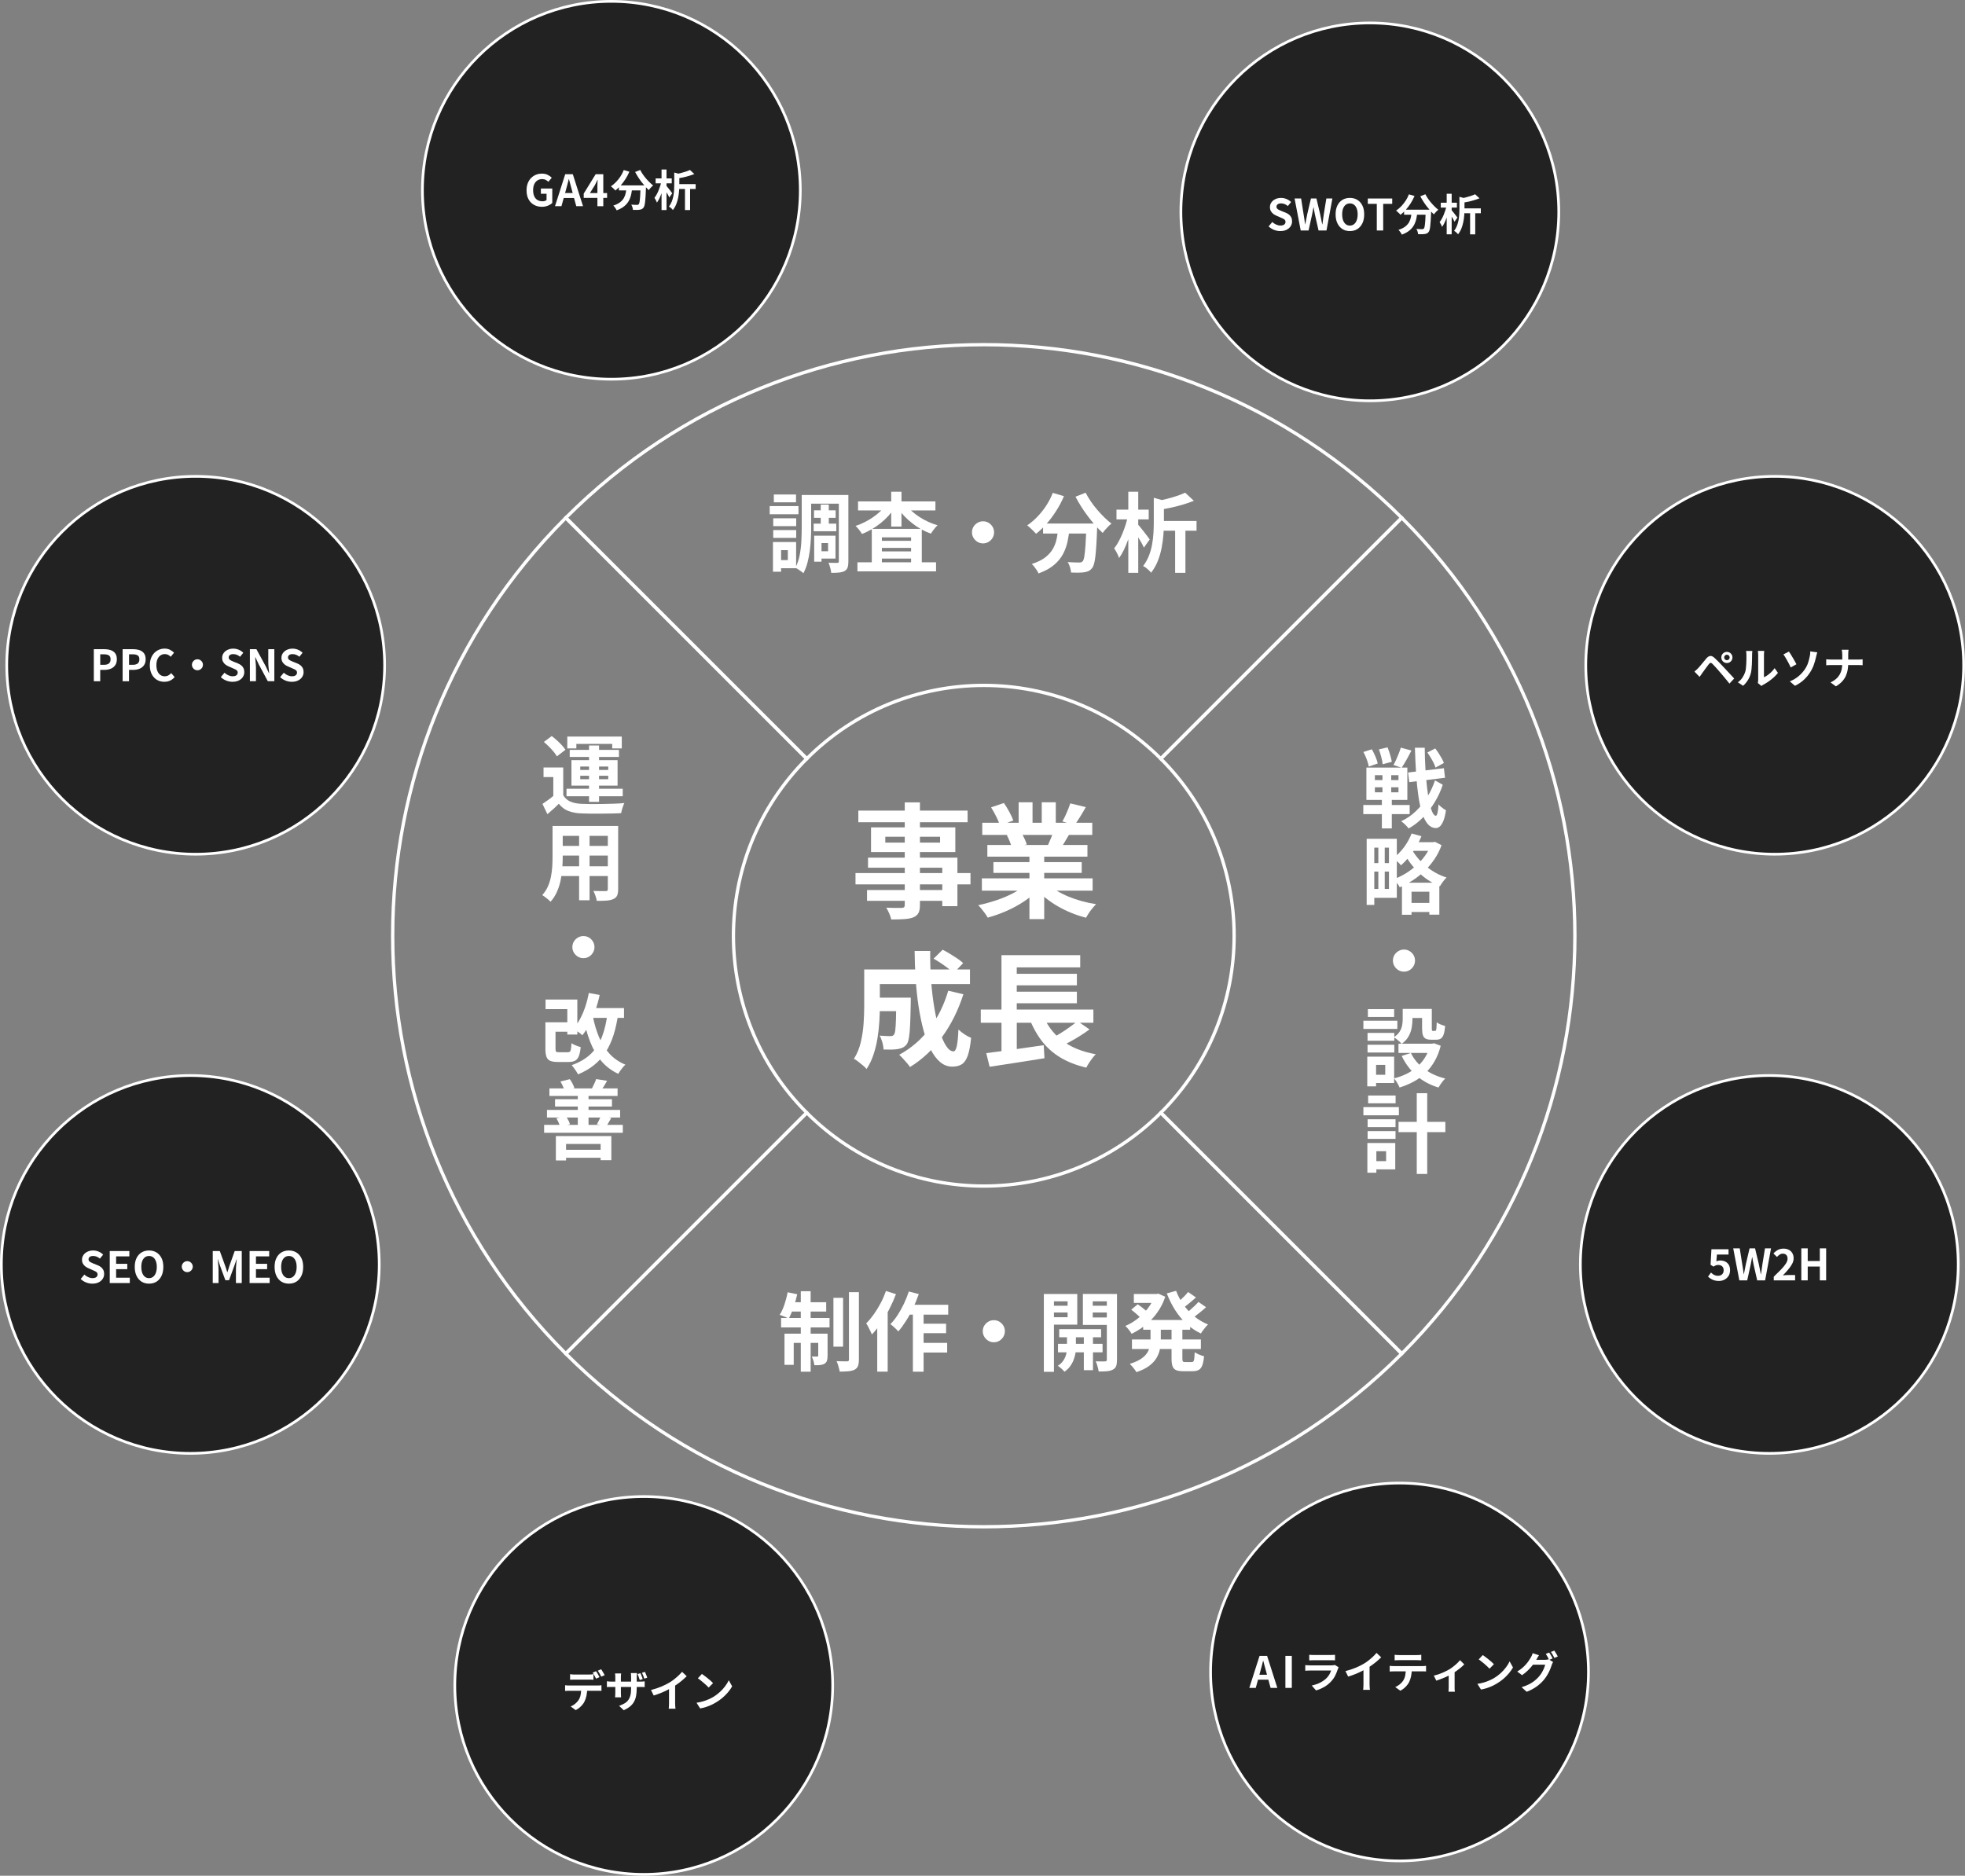 <?xml version="1.0" encoding="UTF-8"?> <svg xmlns="http://www.w3.org/2000/svg" id="uuid-3ed49d43-acd0-433a-9ad4-ce8d87348741" data-name="circle187623" viewBox="0 0 728 695"><rect x="0" y="0" width="728" height="695" fill="#808080" stroke="none"/><defs><style> .uuid-e4dbef8e-5cda-4d87-8d4d-c9bfa0cc01ef { fill: none; stroke-width: 1.23px; } .uuid-e4dbef8e-5cda-4d87-8d4d-c9bfa0cc01ef, .uuid-873f9673-6037-4627-85f4-4a9e2c88a8d9 { stroke: #fff; stroke-miterlimit: 10; } .uuid-64a5e33a-8ef4-4c5a-b350-cd39b09c1a73 { fill: #fff; } .uuid-873f9673-6037-4627-85f4-4a9e2c88a8d9 { fill: #222; fill-rule: evenodd; } </style></defs><path class="uuid-873f9673-6037-4627-85f4-4a9e2c88a8d9" d="M518.5,549.5c38.66,0,70,31.34,70,70s-31.34,70-70,70-70-31.34-70-70,31.34-70,70-70Z"></path><path class="uuid-873f9673-6037-4627-85f4-4a9e2c88a8d9" d="M238.5,554.5c38.66,0,70,31.34,70,70s-31.34,70-70,70-70-31.34-70-70,31.34-70,70-70Z"></path><path class="uuid-873f9673-6037-4627-85f4-4a9e2c88a8d9" d="M70.5,398.5c38.66,0,70,31.34,70,70s-31.34,70-70,70S.5,507.16.5,468.5s31.34-70,70-70Z"></path><path class="uuid-873f9673-6037-4627-85f4-4a9e2c88a8d9" d="M72.5,176.5c38.66,0,70,31.34,70,70s-31.34,70-70,70S2.5,285.16,2.5,246.5s31.34-70,70-70Z"></path><path class="uuid-873f9673-6037-4627-85f4-4a9e2c88a8d9" d="M655.5,398.5c38.66,0,70,31.34,70,70s-31.34,70-70,70-70-31.34-70-70,31.34-70,70-70Z"></path><path class="uuid-873f9673-6037-4627-85f4-4a9e2c88a8d9" d="M657.5,176.5c38.66,0,70,31.34,70,70s-31.34,70-70,70-70-31.34-70-70,31.34-70,70-70Z"></path><path class="uuid-873f9673-6037-4627-85f4-4a9e2c88a8d9" d="M507.5,8.5c38.66,0,70,31.34,70,70s-31.34,70-70,70-70-31.34-70-70,31.34-70,70-70Z"></path><path class="uuid-873f9673-6037-4627-85f4-4a9e2c88a8d9" d="M226.5.5c38.66,0,70,31.34,70,70s-31.34,70-70,70-70-31.34-70-70S187.84.5,226.5.5Z"></path><g><path class="uuid-64a5e33a-8ef4-4c5a-b350-cd39b09c1a73" d="M636.81,474.62c-.63,0-1.19-.07-1.68-.22s-.93-.35-1.31-.59c-.38-.25-.73-.51-1.02-.8l1.09-1.5c.22.22.47.43.73.61.26.18.55.33.86.43.31.11.65.16,1.02.16.41,0,.76-.08,1.08-.24.31-.16.56-.39.74-.69.18-.3.27-.66.27-1.09,0-.64-.18-1.13-.55-1.48-.37-.35-.85-.52-1.45-.52-.34,0-.63.05-.88.14-.25.1-.54.26-.9.48l-1.07-.7.32-5.74h6.34v1.97h-4.3l-.22,2.51c.23-.11.46-.19.69-.24.22-.05.47-.08.74-.08.66,0,1.27.13,1.82.38.55.26,1,.65,1.33,1.18.33.53.5,1.21.5,2.03s-.19,1.56-.58,2.16c-.39.6-.9,1.05-1.52,1.37s-1.3.47-2.02.47Z"></path><path class="uuid-64a5e33a-8ef4-4c5a-b350-cd39b09c1a73" d="M644.4,474.4l-2.27-11.86h2.42l.91,5.79c.11.62.21,1.24.3,1.87.09.63.18,1.26.26,1.9h.06c.13-.64.26-1.27.38-1.9.13-.63.25-1.25.37-1.87l1.36-5.79h2.03l1.38,5.79c.13.61.25,1.23.38,1.86.12.63.25,1.27.38,1.91h.08c.08-.64.17-1.27.26-1.9.09-.63.18-1.25.26-1.87l.94-5.79h2.24l-2.19,11.86h-2.94l-1.33-5.87c-.1-.46-.19-.91-.27-1.37-.09-.45-.16-.9-.22-1.35h-.06c-.08.45-.17.9-.26,1.35-.09.45-.18.91-.26,1.37l-1.3,5.87h-2.9Z"></path><path class="uuid-64a5e33a-8ef4-4c5a-b350-cd39b09c1a73" d="M657.15,474.4v-1.36c1.02-.98,1.92-1.87,2.69-2.66.77-.79,1.37-1.52,1.79-2.18s.64-1.27.64-1.83c0-.39-.07-.73-.21-1.01s-.34-.49-.6-.64-.58-.22-.97-.22c-.43,0-.82.12-1.18.37-.36.25-.69.53-.98.85l-1.31-1.28c.55-.59,1.12-1.03,1.7-1.34.58-.3,1.27-.46,2.07-.46.75,0,1.4.15,1.96.45.56.3.99.72,1.3,1.26.31.54.46,1.17.46,1.9,0,.66-.18,1.34-.55,2.03s-.85,1.39-1.46,2.1c-.6.71-1.26,1.44-1.98,2.18.3-.04.63-.08.99-.1.36-.03.68-.04.96-.04h2.59v1.98h-7.94Z"></path><path class="uuid-64a5e33a-8ef4-4c5a-b350-cd39b09c1a73" d="M667.36,474.4v-11.86h2.37v4.69h4.48v-4.69h2.35v11.86h-2.35v-5.12h-4.48v5.12h-2.37Z"></path></g><g><path class="uuid-64a5e33a-8ef4-4c5a-b350-cd39b09c1a73" d="M627.76,248.84c.25-.2.46-.39.66-.58.19-.18.42-.39.67-.64.18-.19.39-.42.62-.69s.49-.57.76-.9c.27-.33.55-.67.84-1.02s.57-.69.85-1.02c.47-.57.95-.88,1.46-.94.5-.06,1.06.21,1.68.81.36.33.73.69,1.11,1.07s.75.77,1.12,1.15.71.75,1.03,1.1c.36.37.77.81,1.22,1.3.45.49.92.99,1.39,1.5.47.51.92.99,1.32,1.42l-1.76,1.89c-.35-.45-.73-.92-1.14-1.41-.41-.49-.8-.97-1.18-1.43s-.74-.88-1.06-1.24c-.22-.28-.48-.57-.76-.89-.28-.31-.56-.63-.84-.94-.28-.31-.53-.59-.77-.83-.23-.25-.42-.44-.56-.59-.27-.26-.49-.38-.68-.36-.19.02-.4.17-.63.46-.15.2-.33.44-.54.72-.21.28-.43.57-.66.88-.22.31-.44.61-.65.9-.21.29-.39.54-.55.75-.18.26-.36.52-.54.78-.18.26-.35.5-.5.71l-1.92-1.98ZM637.71,243.61c0-.39.09-.75.28-1.06s.43-.56.74-.74.66-.28,1.04-.28.75.09,1.06.28.56.43.74.74.28.66.28,1.06c0,.37-.09.72-.28,1.03s-.43.57-.74.75-.66.28-1.06.28-.73-.09-1.04-.28-.56-.44-.74-.75-.28-.66-.28-1.03ZM638.77,243.61c0,.28.1.51.3.71.2.2.43.3.71.3s.53-.1.73-.3.3-.43.3-.71-.1-.53-.3-.73-.44-.3-.73-.3-.51.1-.71.3c-.2.2-.3.44-.3.73Z"></path><path class="uuid-64a5e33a-8ef4-4c5a-b350-cd39b09c1a73" d="M643.84,252.81c.7-.49,1.28-1.08,1.73-1.78s.78-1.38.99-2.05c.12-.35.21-.79.26-1.3s.1-1.07.14-1.66.05-1.18.06-1.76c0-.58,0-1.12,0-1.61,0-.32-.01-.59-.04-.82-.03-.23-.06-.45-.1-.65h2.35s-.02.11-.04.26c-.02.15-.03.34-.05.54-.02.21-.02.42-.02.65,0,.47,0,1.02-.02,1.64-.01.62-.03,1.26-.06,1.91s-.08,1.27-.14,1.85c-.06.58-.15,1.08-.26,1.48-.25.91-.61,1.75-1.1,2.52s-1.07,1.46-1.75,2.07l-1.95-1.3ZM651.25,253.05c.03-.16.06-.34.09-.55s.04-.42.04-.63v-9.33c0-.36-.02-.68-.06-.94-.04-.27-.06-.41-.07-.43h2.38s-.03.17-.06.44c-.03.27-.05.59-.05.95v8.37c.44-.19.89-.45,1.36-.78.47-.33.93-.72,1.38-1.16.45-.44.86-.92,1.21-1.43l1.23,1.76c-.44.58-.97,1.14-1.59,1.7-.62.55-1.27,1.06-1.93,1.52-.66.46-1.3.84-1.9,1.15-.17.1-.31.18-.42.26s-.2.15-.27.22l-1.34-1.1Z"></path><path class="uuid-64a5e33a-8ef4-4c5a-b350-cd39b09c1a73" d="M662.77,241.43c.2.28.43.62.69,1.04s.51.85.78,1.3c.26.45.51.89.74,1.3s.42.76.57,1.04l-2.11,1.2c-.19-.44-.41-.88-.65-1.34s-.48-.9-.73-1.34-.48-.85-.71-1.22c-.23-.37-.43-.68-.62-.94l2.05-1.06ZM663.1,252.47c1.29-.54,2.38-1.19,3.27-1.95s1.62-1.56,2.2-2.4c.6-.85,1.03-1.71,1.3-2.56s.46-1.61.59-2.27c.09-.36.14-.72.18-1.09.03-.36.04-.65.03-.85l2.59.35c-.1.31-.19.64-.27,1-.09.36-.15.65-.21.87-.2.94-.48,1.89-.82,2.84-.35.96-.81,1.88-1.4,2.78-.62.97-1.38,1.88-2.29,2.72-.91.84-2,1.57-3.26,2.19l-1.9-1.63Z"></path><path class="uuid-64a5e33a-8ef4-4c5a-b350-cd39b09c1a73" d="M676.59,244.27c.25.02.52.04.83.07.31.03.62.04.94.04h9.97c.37,0,.72,0,1.03-.03s.55-.04.71-.06v2.18c-.16,0-.41-.02-.76-.04-.35-.02-.68-.02-1-.02h-9.89c-.35,0-.68,0-.99.02-.31.02-.59.04-.85.06v-2.21ZM682.53,242.62c0-.27-.02-.58-.05-.95-.03-.37-.09-.67-.16-.92h2.54c-.04.25-.08.56-.1.94-.02.38-.03.7-.03.95v3.15c0,.88-.07,1.7-.21,2.49s-.38,1.53-.71,2.25-.8,1.39-1.39,2.02c-.59.63-1.35,1.22-2.26,1.76l-1.98-1.47c.84-.38,1.54-.83,2.1-1.33.56-.5,1-1.05,1.34-1.65.33-.6.57-1.24.7-1.92s.21-1.4.21-2.14v-3.17Z"></path></g><g><path class="uuid-64a5e33a-8ef4-4c5a-b350-cd39b09c1a73" d="M200.76,76.62c-1.07,0-2.03-.23-2.89-.7-.86-.47-1.54-1.16-2.04-2.06-.5-.91-.75-2.02-.75-3.33,0-.98.15-1.85.44-2.62.29-.76.7-1.41,1.22-1.94.52-.53,1.12-.94,1.81-1.22.68-.28,1.42-.42,2.21-.42.85,0,1.58.16,2.18.47s1.1.66,1.48,1.05l-1.26,1.5c-.3-.28-.63-.51-.98-.7-.36-.19-.8-.29-1.34-.29-.66,0-1.24.16-1.74.49s-.89.79-1.17,1.4c-.28.61-.42,1.34-.42,2.19s.13,1.6.39,2.22c.26.61.65,1.09,1.18,1.42.52.33,1.17.5,1.94.5.29,0,.57-.04.83-.12s.48-.19.64-.33v-2.34h-2.1v-1.94h4.22v5.34c-.41.39-.94.73-1.62,1.01s-1.42.42-2.24.42Z"></path><path class="uuid-64a5e33a-8ef4-4c5a-b350-cd39b09c1a73" d="M205.62,76.4l3.79-11.86h2.8l3.79,11.86h-2.5l-1.68-6.18c-.18-.62-.35-1.26-.52-1.93-.17-.67-.34-1.32-.52-1.94h-.06c-.15.64-.31,1.29-.49,1.95s-.35,1.3-.52,1.92l-1.7,6.18h-2.4ZM207.97,73.36v-1.84h5.63v1.84h-5.63Z"></path><path class="uuid-64a5e33a-8ef4-4c5a-b350-cd39b09c1a73" d="M221.33,76.4v-7.28c0-.34.01-.75.03-1.22s.04-.89.06-1.24h-.08c-.14.32-.29.64-.45.96-.16.32-.33.65-.5.98l-1.84,2.94h6.37v1.79h-8.66v-1.6l4.42-7.18h2.83v11.86h-2.19Z"></path><path class="uuid-64a5e33a-8ef4-4c5a-b350-cd39b09c1a73" d="M231.09,63.01l2.08.61c-.39.93-.87,1.82-1.42,2.69-.55.86-1.14,1.66-1.78,2.38s-1.29,1.35-1.98,1.89c-.12-.14-.28-.31-.48-.5-.2-.2-.41-.39-.62-.58-.21-.19-.39-.35-.55-.46.66-.45,1.29-.98,1.9-1.61s1.15-1.31,1.64-2.06.89-1.53,1.2-2.34ZM232.15,69.23h2.1c-.08.9-.2,1.77-.37,2.62-.17.85-.45,1.66-.84,2.42-.39.76-.95,1.45-1.68,2.07s-1.69,1.15-2.89,1.59c-.08-.18-.18-.38-.32-.59-.14-.21-.29-.42-.45-.63-.16-.21-.32-.39-.48-.54,1.08-.34,1.93-.77,2.56-1.27.63-.51,1.1-1.06,1.42-1.66.32-.6.54-1.25.66-1.93.12-.68.22-1.38.28-2.08ZM229.3,68.69h8.66v1.86h-8.66v-1.86ZM237.32,68.69h2.02v.5c0,.13,0,.24-.02.33-.04,1.21-.09,2.24-.14,3.11-.05.87-.12,1.59-.18,2.17-.07.58-.15,1.03-.25,1.38-.1.34-.21.6-.35.77-.21.26-.43.44-.66.54s-.5.18-.81.22c-.27.04-.62.07-1.06.07-.44,0-.9,0-1.38-.02-.01-.29-.07-.62-.19-.98-.12-.37-.26-.69-.43-.95.45.03.86.05,1.25.06s.67.02.86.02c.15,0,.27-.01.37-.04.1-.03.19-.09.29-.18.13-.14.23-.45.31-.92s.15-1.18.22-2.11c.06-.93.12-2.14.16-3.62v-.34ZM237.19,62.98c.26.51.57,1.03.93,1.57.36.53.76,1.05,1.19,1.56s.88.98,1.33,1.43c.45.45.9.84,1.34,1.17-.17.13-.36.3-.57.5s-.41.42-.59.63c-.19.21-.34.41-.47.59-.45-.42-.9-.88-1.36-1.4-.46-.52-.91-1.07-1.35-1.65-.44-.58-.86-1.18-1.26-1.81-.4-.62-.75-1.24-1.07-1.85l1.89-.75Z"></path><path class="uuid-64a5e33a-8ef4-4c5a-b350-cd39b09c1a73" d="M245.01,67.35l1.12.38c-.12.65-.27,1.32-.46,2s-.4,1.35-.64,2.02c-.24.66-.5,1.28-.78,1.85-.28.57-.57,1.06-.88,1.48-.09-.28-.22-.59-.4-.93s-.35-.63-.51-.86c.29-.35.56-.76.82-1.23.26-.47.49-.97.71-1.5.22-.53.42-1.07.59-1.62s.32-1.08.42-1.59ZM242.9,66.11h5.97v1.81h-5.97v-1.81ZM245.09,62.8h1.84v15.02h-1.84v-15.02ZM246.79,68.75c.11.11.27.3.49.57.22.27.45.56.7.87s.47.6.66.86.34.46.42.58l-1.09,1.52c-.1-.25-.23-.53-.42-.85-.18-.32-.37-.65-.58-.98-.2-.34-.4-.65-.58-.95-.19-.3-.34-.55-.47-.75l.86-.86ZM249.81,63.92l2.29.64c-.02.15-.16.25-.42.29v3.76c0,.64-.03,1.35-.09,2.14s-.17,1.59-.33,2.43c-.16.84-.4,1.65-.71,2.45-.31.79-.73,1.52-1.26,2.18-.09-.14-.22-.29-.39-.46-.18-.17-.36-.32-.55-.47-.19-.15-.37-.26-.53-.32.45-.59.8-1.22,1.07-1.9.27-.68.46-1.37.59-2.07.13-.7.21-1.4.26-2.09.04-.69.06-1.33.06-1.91v-4.67ZM255.62,62.98l1.62,1.5c-.62.25-1.29.48-2.02.7s-1.46.41-2.21.57c-.75.16-1.48.29-2.19.4-.04-.22-.12-.49-.25-.8-.12-.31-.25-.57-.38-.77.66-.13,1.32-.27,1.98-.44.66-.17,1.29-.35,1.89-.55.6-.2,1.12-.41,1.55-.61ZM250.77,68.21h6.96v1.81h-6.96v-1.81ZM253.77,68.77h1.9v9.06h-1.9v-9.06Z"></path></g><g><path class="uuid-64a5e33a-8ef4-4c5a-b350-cd39b09c1a73" d="M34.76,252.4v-11.86h3.89c.88,0,1.66.12,2.36.35.7.23,1.25.62,1.66,1.16.41.54.62,1.28.62,2.22s-.21,1.63-.62,2.22c-.41.58-.96,1.01-1.65,1.29-.69.28-1.46.42-2.31.42h-1.58v4.21h-2.37ZM37.13,246.32h1.42c.81,0,1.42-.17,1.82-.51.4-.34.6-.85.6-1.54s-.21-1.16-.63-1.43c-.42-.27-1.04-.41-1.86-.41h-1.34v3.89Z"></path><path class="uuid-64a5e33a-8ef4-4c5a-b350-cd39b09c1a73" d="M45.43,252.4v-11.86h3.89c.88,0,1.66.12,2.36.35.7.23,1.25.62,1.66,1.16.41.54.62,1.28.62,2.22s-.21,1.63-.62,2.22c-.41.58-.96,1.01-1.65,1.29-.69.28-1.46.42-2.31.42h-1.58v4.21h-2.37ZM47.8,246.32h1.42c.81,0,1.42-.17,1.82-.51.4-.34.6-.85.6-1.54s-.21-1.16-.63-1.43c-.42-.27-1.04-.41-1.86-.41h-1.34v3.89Z"></path><path class="uuid-64a5e33a-8ef4-4c5a-b350-cd39b09c1a73" d="M60.92,252.62c-.75,0-1.45-.13-2.1-.39-.65-.26-1.22-.65-1.72-1.18s-.89-1.16-1.17-1.92c-.28-.76-.42-1.63-.42-2.61s.14-1.85.43-2.62.69-1.41,1.19-1.94c.51-.53,1.09-.94,1.76-1.22.67-.28,1.37-.42,2.12-.42s1.43.15,2.02.46c.59.3,1.08.66,1.45,1.06l-1.23,1.5c-.3-.3-.63-.54-.98-.72s-.76-.27-1.21-.27c-.6,0-1.13.16-1.61.49s-.84.79-1.11,1.4c-.27.61-.4,1.34-.4,2.19s.12,1.6.38,2.22c.25.61.61,1.09,1.07,1.42.46.33,1,.5,1.62.5.51,0,.97-.11,1.37-.33.4-.22.75-.5,1.06-.84l1.26,1.47c-.49.58-1.05,1.01-1.68,1.3-.63.29-1.33.44-2.11.44Z"></path><path class="uuid-64a5e33a-8ef4-4c5a-b350-cd39b09c1a73" d="M73.14,244.27c.38,0,.73.09,1.03.28.3.19.55.43.74.74.19.3.28.65.28,1.03s-.09.71-.28,1.02-.43.56-.74.74c-.3.19-.65.28-1.03.28s-.71-.09-1.02-.28-.56-.43-.74-.74c-.19-.31-.28-.65-.28-1.02s.09-.73.28-1.03c.19-.3.43-.55.74-.74s.65-.28,1.02-.28Z"></path><path class="uuid-64a5e33a-8ef4-4c5a-b350-cd39b09c1a73" d="M86.13,252.62c-.79,0-1.56-.15-2.32-.45-.76-.3-1.42-.73-2-1.28l1.36-1.63c.42.39.89.71,1.43.95.54.24,1.06.36,1.58.36.62,0,1.09-.12,1.41-.37.32-.25.48-.58.48-.99,0-.3-.08-.54-.23-.71-.16-.18-.37-.33-.63-.47-.27-.14-.58-.28-.93-.42l-1.57-.69c-.4-.16-.78-.38-1.14-.65-.37-.27-.67-.62-.91-1.03-.24-.42-.36-.91-.36-1.49,0-.65.18-1.23.53-1.74.35-.51.84-.92,1.46-1.22.62-.3,1.32-.46,2.11-.46.7,0,1.38.13,2.03.4.65.27,1.22.65,1.7,1.14l-1.2,1.47c-.37-.31-.76-.55-1.17-.72-.41-.17-.86-.26-1.36-.26s-.92.11-1.22.33c-.3.22-.46.53-.46.92,0,.28.08.51.26.69.17.18.39.34.67.47.28.13.58.27.91.41l1.55.62c.48.19.9.43,1.26.72s.63.63.83,1.04.3.9.3,1.47c0,.64-.17,1.23-.52,1.78s-.84.98-1.49,1.31c-.65.33-1.43.5-2.34.5Z"></path><path class="uuid-64a5e33a-8ef4-4c5a-b350-cd39b09c1a73" d="M92.58,252.4v-11.86h2.42l3.44,6.32,1.2,2.56h.08c-.06-.62-.13-1.3-.21-2.03-.07-.74-.11-1.44-.11-2.11v-4.74h2.24v11.86h-2.42l-3.41-6.34-1.2-2.54h-.08c.05.64.12,1.32.19,2.03.08.71.11,1.41.11,2.1v4.75h-2.26Z"></path><path class="uuid-64a5e33a-8ef4-4c5a-b350-cd39b09c1a73" d="M108.1,252.62c-.79,0-1.56-.15-2.32-.45-.76-.3-1.42-.73-2-1.28l1.36-1.63c.42.39.89.71,1.43.95.54.24,1.06.36,1.58.36.62,0,1.09-.12,1.41-.37.32-.25.48-.58.48-.99,0-.3-.08-.54-.23-.71-.16-.18-.37-.33-.63-.47-.27-.14-.58-.28-.93-.42l-1.57-.69c-.4-.16-.78-.38-1.14-.65-.37-.27-.67-.62-.91-1.03-.24-.42-.36-.91-.36-1.49,0-.65.18-1.23.53-1.74.35-.51.84-.92,1.46-1.22.62-.3,1.32-.46,2.11-.46.7,0,1.38.13,2.03.4.65.27,1.22.65,1.7,1.14l-1.2,1.47c-.37-.31-.76-.55-1.17-.72-.41-.17-.86-.26-1.36-.26s-.92.11-1.22.33c-.3.22-.46.53-.46.92,0,.28.08.51.26.69.17.18.39.34.67.47.28.13.58.27.91.41l1.55.62c.48.19.9.43,1.26.72s.63.63.83,1.04.3.9.3,1.47c0,.64-.17,1.23-.52,1.78s-.84.98-1.49,1.31c-.65.33-1.43.5-2.34.5Z"></path></g><g><path class="uuid-64a5e33a-8ef4-4c5a-b350-cd39b09c1a73" d="M34.21,475.62c-.79,0-1.56-.15-2.32-.45-.76-.3-1.42-.73-2-1.28l1.36-1.63c.42.39.89.71,1.43.95.54.24,1.06.36,1.58.36.62,0,1.09-.12,1.41-.37.32-.25.48-.58.48-.99,0-.3-.08-.54-.23-.71-.16-.18-.37-.33-.63-.47-.27-.14-.58-.28-.93-.42l-1.57-.69c-.4-.16-.78-.38-1.14-.65-.37-.27-.67-.62-.91-1.03-.24-.42-.36-.91-.36-1.49,0-.65.18-1.23.53-1.74.35-.51.84-.92,1.46-1.22.62-.3,1.32-.46,2.11-.46.7,0,1.38.13,2.03.4.65.27,1.22.65,1.7,1.14l-1.2,1.47c-.37-.31-.76-.55-1.17-.72-.41-.17-.86-.26-1.36-.26s-.92.11-1.22.33c-.3.22-.46.53-.46.92,0,.28.08.51.26.69.17.18.39.34.67.47.28.13.58.27.91.41l1.55.62c.48.19.9.43,1.26.72s.63.63.83,1.04.3.9.3,1.47c0,.64-.17,1.23-.52,1.78s-.84.98-1.49,1.31c-.65.33-1.43.5-2.34.5Z"></path><path class="uuid-64a5e33a-8ef4-4c5a-b350-cd39b09c1a73" d="M40.66,475.4v-11.86h7.26v1.98h-4.9v2.74h4.14v1.98h-4.14v3.17h5.07v1.98h-7.44Z"></path><path class="uuid-64a5e33a-8ef4-4c5a-b350-cd39b09c1a73" d="M55.21,475.62c-1.05,0-1.97-.25-2.76-.74-.79-.5-1.42-1.21-1.86-2.14-.45-.93-.67-2.04-.67-3.33s.22-2.37.67-3.28c.45-.91,1.07-1.6,1.86-2.08.79-.48,1.71-.72,2.76-.72s1.98.24,2.77.73,1.41,1.18,1.86,2.08.67,1.99.67,3.27-.22,2.4-.67,3.33c-.45.93-1.07,1.64-1.86,2.14-.79.5-1.71.74-2.77.74ZM55.21,473.58c.59,0,1.1-.17,1.53-.51.43-.34.76-.82,1-1.45.23-.62.35-1.36.35-2.2s-.12-1.56-.35-2.17c-.24-.6-.57-1.07-1-1.39-.43-.33-.94-.49-1.53-.49s-1.1.16-1.53.49c-.43.33-.76.79-.99,1.39-.23.6-.34,1.33-.34,2.17s.11,1.58.34,2.2.56,1.11.99,1.45c.43.34.94.51,1.53.51Z"></path><path class="uuid-64a5e33a-8ef4-4c5a-b350-cd39b09c1a73" d="M69.37,467.27c.38,0,.73.09,1.03.28.3.19.55.43.74.74.19.3.28.65.28,1.03s-.09.71-.28,1.02-.43.56-.74.74c-.3.19-.65.28-1.03.28s-.71-.09-1.02-.28-.56-.43-.74-.74c-.19-.31-.28-.65-.28-1.02s.09-.73.28-1.03c.19-.3.43-.55.74-.74s.65-.28,1.02-.28Z"></path><path class="uuid-64a5e33a-8ef4-4c5a-b350-cd39b09c1a73" d="M78.82,475.4v-11.86h2.62l2.02,5.57c.13.35.25.72.37,1.11s.23.77.35,1.14h.08c.13-.37.25-.75.37-1.14s.23-.76.34-1.11l1.98-5.57h2.62v11.86h-2.16v-4.94c0-.38.02-.8.05-1.26.03-.46.07-.92.12-1.38s.09-.88.14-1.24h-.06l-.98,2.78-1.82,4.98h-1.36l-1.84-4.98-.94-2.78h-.06c.04.36.08.78.13,1.24.04.46.08.93.12,1.38.04.46.06.88.06,1.26v4.94h-2.13Z"></path><path class="uuid-64a5e33a-8ef4-4c5a-b350-cd39b09c1a73" d="M92.47,475.4v-11.86h7.26v1.98h-4.9v2.74h4.14v1.98h-4.14v3.17h5.07v1.98h-7.44Z"></path><path class="uuid-64a5e33a-8ef4-4c5a-b350-cd39b09c1a73" d="M107.02,475.62c-1.05,0-1.97-.25-2.76-.74-.79-.5-1.42-1.21-1.86-2.14-.45-.93-.67-2.04-.67-3.33s.22-2.37.67-3.28c.45-.91,1.07-1.6,1.86-2.08.79-.48,1.71-.72,2.76-.72s1.98.24,2.77.73,1.41,1.18,1.86,2.08.67,1.99.67,3.27-.22,2.4-.67,3.33c-.45.93-1.07,1.64-1.86,2.14-.79.5-1.71.74-2.77.74ZM107.02,473.58c.59,0,1.1-.17,1.53-.51.43-.34.76-.82,1-1.45.23-.62.35-1.36.35-2.2s-.12-1.56-.35-2.17c-.24-.6-.57-1.07-1-1.39-.43-.33-.94-.49-1.53-.49s-1.1.16-1.53.49c-.43.33-.76.79-.99,1.39-.23.6-.34,1.33-.34,2.17s.11,1.58.34,2.2.56,1.11.99,1.45c.43.34.94.51,1.53.51Z"></path></g><g><path class="uuid-64a5e33a-8ef4-4c5a-b350-cd39b09c1a73" d="M209.35,624.42c.23.03.49.06.76.07.27.02.53.02.78.02h10.48c.17,0,.4,0,.7-.02.29-.02.55-.04.76-.07v2.08c-.19-.02-.43-.03-.7-.04-.28,0-.53,0-.75,0h-10.48c-.24,0-.49,0-.78.02-.28.01-.54.03-.76.05v-2.1ZM211.21,620.32c.26.04.54.08.85.1.31.02.6.03.86.03h5.23c.28,0,.57-.01.86-.03.3-.02.59-.05.86-.1v2.06c-.28-.02-.57-.04-.86-.04-.3,0-.59,0-.86,0h-5.23c-.28,0-.57,0-.88,0-.31,0-.59.02-.83.04v-2.06ZM217.54,625.54c0,1.04-.09,1.97-.27,2.79-.18.83-.44,1.57-.78,2.23-.18.36-.43.74-.76,1.12-.33.38-.7.75-1.11,1.09-.42.34-.86.63-1.34.86l-1.87-1.36c.57-.21,1.11-.53,1.63-.95.52-.42.94-.87,1.26-1.34.41-.61.68-1.29.82-2.03.14-.75.21-1.55.21-2.42h2.22ZM220.84,619.22c.14.19.29.42.44.69.15.27.3.53.45.8.14.27.27.5.38.7l-1.28.56c-.17-.33-.37-.71-.6-1.13-.23-.42-.45-.79-.66-1.1l1.28-.53ZM222.73,618.5c.14.2.29.44.45.71.16.27.32.54.47.8.15.26.28.48.38.66l-1.28.56c-.16-.34-.36-.72-.6-1.14-.24-.42-.47-.77-.68-1.07l1.26-.53Z"></path><path class="uuid-64a5e33a-8ef4-4c5a-b350-cd39b09c1a73" d="M224.85,622.93c.1.02.23.04.4.06s.37.04.59.06c.22.02.47.02.74.02h10.5c.43,0,.77-.01,1.04-.03.27-.02.51-.05.72-.08v2.13c-.17-.01-.4-.02-.69-.03s-.64-.02-1.06-.02h-10.51c-.27,0-.51,0-.73,0-.22,0-.41.01-.58.02-.17.01-.31.02-.42.03v-2.18ZM230.12,620.05c-.02.15-.04.35-.06.6-.02.25-.03.54-.03.86v5.71c0,.23,0,.46.02.68s.02.41.03.58.02.31.02.42h-2.24c.02-.11.04-.24.05-.41,0-.17.02-.36.03-.58s.02-.45.02-.69v-5.73c0-.23,0-.47-.02-.71-.02-.24-.04-.48-.07-.73h2.27ZM235.89,625.57c0,.99-.07,1.89-.22,2.7-.14.81-.39,1.54-.74,2.19-.35.66-.84,1.25-1.47,1.78-.63.53-1.42,1-2.38,1.43l-1.71-1.62c.77-.28,1.43-.58,2-.91.57-.33,1.03-.74,1.38-1.22.36-.48.62-1.06.8-1.75.18-.69.26-1.53.26-2.52v-4.26c0-.32-.01-.61-.03-.86s-.04-.46-.06-.62h2.29c-.02.16-.04.37-.07.62-.03.26-.04.54-.04.86v4.18ZM237.27,619.95c.11.2.21.44.31.7s.2.53.3.78c.1.26.18.49.24.7l-1.1.35c-.08-.22-.16-.46-.25-.72l-.27-.77c-.09-.26-.19-.49-.3-.7l1.07-.35ZM238.92,619.44c.11.21.21.45.32.71.11.26.21.52.31.78.1.26.18.49.25.69l-1.1.35c-.11-.34-.23-.71-.38-1.1s-.31-.75-.48-1.07l1.09-.35Z"></path><path class="uuid-64a5e33a-8ef4-4c5a-b350-cd39b09c1a73" d="M241.19,626.18c1.44-.37,2.74-.81,3.91-1.3s2.19-1.02,3.08-1.56c.55-.34,1.11-.73,1.67-1.18.56-.44,1.09-.9,1.58-1.37s.91-.92,1.26-1.34l1.73,1.65c-.49.48-1.03.97-1.61,1.46-.58.49-1.19.96-1.82,1.41-.63.45-1.25.86-1.87,1.23-.61.35-1.29.71-2.04,1.09-.75.37-1.54.72-2.38,1.06s-1.67.62-2.51.88l-1.01-2.02ZM247.85,624.34l2.27-.53v7.2c0,.23,0,.49.02.77s.03.54.05.78c.02.24.05.42.08.55h-2.53c.02-.13.04-.31.06-.55.02-.24.03-.5.04-.78s.02-.53.02-.77v-6.67Z"></path><path class="uuid-64a5e33a-8ef4-4c5a-b350-cd39b09c1a73" d="M258.05,630.9c.83-.12,1.62-.28,2.35-.5.74-.21,1.42-.46,2.05-.74s1.21-.56,1.73-.86c.91-.54,1.74-1.16,2.5-1.86.76-.69,1.42-1.42,1.98-2.17s1.01-1.49,1.34-2.2l1.25,2.26c-.41.71-.9,1.43-1.5,2.14-.59.71-1.26,1.39-2.01,2.04-.75.65-1.55,1.22-2.42,1.74-.54.33-1.13.64-1.76.94-.63.29-1.29.55-1.99.78-.7.23-1.43.41-2.18.54l-1.34-2.11ZM260.05,620.24c.28.19.6.43.98.7s.76.58,1.16.9c.4.33.78.64,1.13.95.35.31.64.59.86.83l-1.63,1.66c-.2-.22-.47-.49-.8-.8-.33-.31-.69-.63-1.07-.96-.38-.33-.76-.64-1.14-.94s-.7-.55-.99-.75l1.5-1.6Z"></path></g><g><path class="uuid-64a5e33a-8ef4-4c5a-b350-cd39b09c1a73" d="M474.32,85.62c-.79,0-1.56-.15-2.32-.45-.76-.3-1.42-.73-2-1.28l1.36-1.63c.42.39.89.71,1.43.95.54.24,1.06.36,1.58.36.62,0,1.09-.12,1.41-.37.32-.25.48-.58.48-.99,0-.3-.08-.54-.23-.71-.16-.18-.37-.33-.63-.47-.27-.14-.58-.28-.93-.42l-1.57-.69c-.4-.16-.78-.38-1.14-.65-.37-.27-.67-.62-.91-1.03-.24-.42-.36-.91-.36-1.49,0-.65.18-1.23.53-1.74.35-.51.84-.92,1.46-1.22.62-.3,1.32-.46,2.11-.46.7,0,1.38.13,2.03.4.65.27,1.22.65,1.7,1.14l-1.2,1.47c-.37-.31-.76-.55-1.17-.72-.41-.17-.86-.26-1.36-.26s-.92.11-1.22.33c-.3.22-.46.53-.46.92,0,.28.08.51.26.69.17.18.39.34.67.47.28.13.58.27.91.41l1.55.62c.48.19.9.43,1.26.72s.63.63.83,1.04.3.9.3,1.47c0,.64-.17,1.23-.52,1.78s-.84.98-1.49,1.31c-.65.33-1.43.5-2.34.5Z"></path><path class="uuid-64a5e33a-8ef4-4c5a-b350-cd39b09c1a73" d="M481.89,85.4l-2.27-11.86h2.42l.91,5.79c.11.62.21,1.24.3,1.87.09.63.18,1.26.26,1.9h.06c.13-.64.26-1.27.38-1.9.13-.63.25-1.25.37-1.87l1.36-5.79h2.03l1.38,5.79c.13.61.25,1.23.38,1.86.12.63.25,1.27.38,1.91h.08c.08-.64.17-1.27.26-1.9.09-.63.18-1.25.26-1.87l.94-5.79h2.24l-2.19,11.86h-2.94l-1.33-5.87c-.1-.46-.19-.91-.27-1.37-.09-.45-.16-.9-.22-1.35h-.06c-.08.45-.17.9-.26,1.35-.09.45-.18.91-.26,1.37l-1.3,5.87h-2.9Z"></path><path class="uuid-64a5e33a-8ef4-4c5a-b350-cd39b09c1a73" d="M500.11,85.62c-1.05,0-1.97-.25-2.76-.74-.79-.5-1.42-1.21-1.86-2.14-.45-.93-.67-2.04-.67-3.33s.22-2.37.67-3.28c.45-.91,1.07-1.6,1.86-2.08.79-.48,1.71-.72,2.76-.72s1.98.24,2.77.73,1.41,1.18,1.86,2.08.67,1.99.67,3.27-.22,2.4-.67,3.33c-.45.93-1.07,1.64-1.86,2.14-.79.5-1.71.74-2.77.74ZM500.11,83.58c.59,0,1.1-.17,1.53-.51.43-.34.76-.82,1-1.45.23-.62.35-1.36.35-2.2s-.12-1.56-.35-2.17c-.24-.6-.57-1.07-1-1.39-.43-.33-.94-.49-1.53-.49s-1.1.16-1.53.49c-.43.33-.76.79-.99,1.39-.23.6-.34,1.33-.34,2.17s.11,1.58.34,2.2.56,1.11.99,1.45c.43.34.94.51,1.53.51Z"></path><path class="uuid-64a5e33a-8ef4-4c5a-b350-cd39b09c1a73" d="M510.08,85.4v-9.87h-3.33v-1.98h9.04v1.98h-3.34v9.87h-2.37Z"></path><path class="uuid-64a5e33a-8ef4-4c5a-b350-cd39b09c1a73" d="M521.98,72.01l2.08.61c-.39.93-.87,1.82-1.42,2.69-.55.86-1.14,1.66-1.78,2.38s-1.29,1.35-1.98,1.89c-.12-.14-.28-.31-.48-.5-.2-.2-.41-.39-.62-.58-.21-.19-.39-.35-.55-.46.66-.45,1.29-.98,1.9-1.61s1.15-1.31,1.64-2.06.89-1.53,1.2-2.34ZM523.04,78.23h2.1c-.08.9-.2,1.77-.37,2.62-.17.85-.45,1.66-.84,2.42-.39.76-.95,1.45-1.68,2.07s-1.69,1.15-2.89,1.59c-.08-.18-.18-.38-.32-.59-.14-.21-.29-.42-.45-.63-.16-.21-.32-.39-.48-.54,1.08-.34,1.93-.77,2.56-1.27.63-.51,1.1-1.06,1.42-1.66.32-.6.54-1.25.66-1.93.12-.68.22-1.38.28-2.08ZM520.19,77.69h8.66v1.86h-8.66v-1.86ZM528.2,77.69h2.02v.5c0,.13,0,.24-.02.33-.04,1.21-.09,2.24-.14,3.11-.05.87-.12,1.59-.18,2.17-.07.58-.15,1.03-.25,1.38-.1.34-.21.6-.35.77-.21.26-.43.44-.66.54s-.5.18-.81.22c-.27.04-.62.07-1.06.07-.44,0-.9,0-1.38-.02-.01-.29-.07-.62-.19-.98-.12-.37-.26-.69-.43-.95.45.03.86.05,1.25.06s.67.02.86.02c.15,0,.27-.01.37-.04.1-.03.19-.09.29-.18.13-.14.23-.45.31-.92s.15-1.18.22-2.11c.06-.93.12-2.14.16-3.62v-.34ZM528.08,71.98c.26.51.57,1.03.93,1.57.36.53.76,1.05,1.19,1.56s.88.98,1.33,1.43c.45.45.9.84,1.34,1.17-.17.13-.36.3-.57.5s-.41.42-.59.63c-.19.21-.34.41-.47.59-.45-.42-.9-.88-1.36-1.4-.46-.52-.91-1.07-1.35-1.65-.44-.58-.86-1.18-1.26-1.81-.4-.62-.75-1.24-1.07-1.85l1.89-.75Z"></path><path class="uuid-64a5e33a-8ef4-4c5a-b350-cd39b09c1a73" d="M535.9,76.35l1.12.38c-.12.65-.27,1.32-.46,2s-.4,1.35-.64,2.02c-.24.66-.5,1.28-.78,1.85-.28.57-.57,1.06-.88,1.48-.09-.28-.22-.59-.4-.93s-.35-.63-.51-.86c.29-.35.56-.76.82-1.23.26-.47.49-.97.71-1.5.22-.53.42-1.07.59-1.62s.32-1.08.42-1.59ZM533.79,75.11h5.97v1.81h-5.97v-1.81ZM535.98,71.8h1.84v15.02h-1.84v-15.02ZM537.68,77.75c.11.11.27.3.49.57.22.27.45.56.7.87s.47.6.66.86.34.46.42.58l-1.09,1.52c-.1-.25-.23-.53-.42-.85-.18-.32-.37-.65-.58-.98-.2-.34-.4-.65-.58-.95-.19-.3-.34-.55-.47-.75l.86-.86ZM540.7,72.92l2.29.64c-.02.15-.16.25-.42.29v3.76c0,.64-.03,1.35-.09,2.14s-.17,1.59-.33,2.43c-.16.84-.4,1.65-.71,2.45-.31.79-.73,1.52-1.26,2.18-.09-.14-.22-.29-.39-.46-.18-.17-.36-.32-.55-.47-.19-.15-.37-.26-.53-.32.45-.59.8-1.22,1.07-1.9.27-.68.46-1.37.59-2.07.13-.7.21-1.4.26-2.09.04-.69.06-1.33.06-1.91v-4.67ZM546.51,71.98l1.62,1.5c-.62.25-1.29.48-2.02.7s-1.46.41-2.21.57c-.75.16-1.48.29-2.19.4-.04-.22-.12-.49-.25-.8-.12-.31-.25-.57-.38-.77.66-.13,1.32-.27,1.98-.44.66-.17,1.29-.35,1.89-.55.6-.2,1.12-.41,1.55-.61ZM541.66,77.21h6.96v1.81h-6.96v-1.81ZM544.65,77.77h1.9v9.06h-1.9v-9.06Z"></path></g><path class="uuid-e4dbef8e-5cda-4d87-8d4d-c9bfa0cc01ef" d="M430.06,412.3l89.27,89.27c85.52-85.52,85.52-224.19,0-309.71l-89.27,89.27c36.22,36.22,36.22,94.95,0,131.17Z"></path><path class="uuid-e4dbef8e-5cda-4d87-8d4d-c9bfa0cc01ef" d="M298.89,412.29l-89.27,89.27c85.52,85.52,224.19,85.52,309.71,0l-89.27-89.27c-36.22,36.22-94.95,36.22-131.17,0Z"></path><path class="uuid-e4dbef8e-5cda-4d87-8d4d-c9bfa0cc01ef" d="M298.89,281.12l-89.27-89.27c85.52-85.52,224.19-85.52,309.71,0l-89.27,89.27c-36.22-36.22-94.95-36.22-131.17,0Z"></path><path class="uuid-e4dbef8e-5cda-4d87-8d4d-c9bfa0cc01ef" d="M298.89,412.29l-89.27,89.27c-85.52-85.52-85.52-224.19,0-309.71l89.27,89.27c-36.22,36.22-36.22,94.95,0,131.17Z"></path><g><path class="uuid-64a5e33a-8ef4-4c5a-b350-cd39b09c1a73" d="M462.85,625.4l3.79-11.86h2.8l3.79,11.86h-2.5l-1.68-6.18c-.18-.62-.35-1.26-.52-1.93-.17-.67-.34-1.32-.52-1.94h-.06c-.15.64-.31,1.29-.49,1.95s-.35,1.3-.52,1.92l-1.7,6.18h-2.4ZM465.2,622.36v-1.84h5.63v1.84h-5.63Z"></path><path class="uuid-64a5e33a-8ef4-4c5a-b350-cd39b09c1a73" d="M476.22,625.4v-11.86h2.37v11.86h-2.37Z"></path><path class="uuid-64a5e33a-8ef4-4c5a-b350-cd39b09c1a73" d="M495.95,617.77c-.05.11-.11.22-.17.35s-.1.24-.14.32c-.25.77-.55,1.53-.92,2.3s-.85,1.47-1.45,2.14c-.8.9-1.7,1.62-2.69,2.18-.99.56-2,.98-3.02,1.27l-1.58-1.81c1.21-.26,2.28-.63,3.22-1.12.94-.49,1.71-1.05,2.32-1.68.43-.44.77-.9,1.03-1.38.26-.48.47-.95.62-1.38h-7.73c-.19,0-.46,0-.82.02-.35.01-.7.03-1.04.06v-2.08c.34.02.67.04,1,.06s.61.03.86.03h7.92c.26,0,.49-.02.7-.05.21-.03.37-.07.47-.11l1.42.88ZM485.05,613.13c.22.03.49.05.8.06s.6.02.86.02h6.16c.25,0,.54,0,.88-.02.34-.01.62-.03.85-.06v2.06c-.21-.02-.49-.03-.82-.04-.34,0-.65,0-.94,0h-6.13c-.26,0-.54,0-.84.02-.3.01-.58.02-.82.03v-2.06Z"></path><path class="uuid-64a5e33a-8ef4-4c5a-b350-cd39b09c1a73" d="M498.48,619.18c1.44-.37,2.74-.81,3.91-1.3s2.19-1.02,3.08-1.56c.55-.34,1.11-.73,1.67-1.18.56-.44,1.09-.9,1.58-1.37s.91-.92,1.26-1.34l1.73,1.65c-.49.48-1.03.97-1.61,1.46-.58.49-1.19.96-1.82,1.41-.63.45-1.25.86-1.87,1.23-.61.35-1.29.71-2.04,1.09-.75.37-1.54.72-2.38,1.06s-1.67.62-2.51.88l-1.01-2.02ZM505.13,617.34l2.27-.53v7.2c0,.23,0,.49.02.77s.03.54.05.78c.02.24.05.42.08.55h-2.53c.02-.13.04-.31.06-.55.02-.24.03-.5.04-.78s.02-.53.02-.77v-6.67Z"></path><path class="uuid-64a5e33a-8ef4-4c5a-b350-cd39b09c1a73" d="M514.85,617.23c.23.02.49.04.76.06.27.02.53.03.78.03h10.48c.17,0,.4,0,.7-.02.29-.02.55-.04.76-.07v2.08c-.19-.02-.43-.04-.7-.04-.28,0-.53,0-.75,0h-10.48c-.24,0-.49,0-.78.02-.28.01-.54.03-.76.05v-2.1ZM516.7,613.13c.27.04.55.07.86.09.31.02.59.02.85.02h6.43c.28,0,.56,0,.86-.02.3-.02.59-.05.86-.09v2.06c-.28-.02-.57-.04-.86-.05s-.59-.02-.86-.02h-6.42c-.28,0-.57,0-.89.02s-.59.03-.84.05v-2.06ZM523.04,618.33c0,1.05-.09,1.98-.27,2.81-.18.83-.44,1.57-.78,2.23-.19.36-.45.74-.77,1.12-.32.38-.69.75-1.1,1.09-.42.34-.86.63-1.34.86l-1.87-1.36c.57-.22,1.11-.54,1.63-.96s.94-.86,1.26-1.33c.41-.62.68-1.3.82-2.05.14-.75.21-1.55.21-2.4l2.22-.02Z"></path><path class="uuid-64a5e33a-8ef4-4c5a-b350-cd39b09c1a73" d="M531.2,620.84c.69-.15,1.4-.35,2.12-.62s1.39-.54,2.02-.85c.63-.3,1.16-.58,1.58-.82.52-.32,1.04-.68,1.54-1.08.51-.4.97-.8,1.4-1.21s.77-.78,1.04-1.14l1.58,1.55c-.31.35-.72.74-1.22,1.16-.51.42-1.05.84-1.64,1.26-.59.42-1.17.8-1.76,1.14-.36.22-.78.45-1.25.68s-.96.45-1.48.67c-.52.22-1.04.42-1.55.62-.52.19-1,.36-1.45.51l-.94-1.89ZM536.73,619.8l2.18-.42v5.7c0,.18,0,.39,0,.62,0,.23.02.45.04.65s.04.35.06.46h-2.37c.02-.11.03-.26.04-.46,0-.2.01-.41.02-.65,0-.23.02-.44.02-.62v-5.28Z"></path><path class="uuid-64a5e33a-8ef4-4c5a-b350-cd39b09c1a73" d="M547.34,623.9c.83-.12,1.62-.28,2.35-.5.74-.21,1.42-.46,2.05-.74s1.21-.56,1.73-.86c.91-.54,1.74-1.16,2.5-1.86.76-.69,1.42-1.42,1.98-2.17s1.01-1.49,1.34-2.2l1.25,2.26c-.41.71-.9,1.43-1.5,2.14-.59.71-1.26,1.39-2.01,2.04-.75.65-1.55,1.22-2.42,1.74-.54.33-1.13.64-1.76.94-.63.29-1.29.55-1.99.78-.7.23-1.43.41-2.18.54l-1.34-2.11ZM549.34,613.24c.28.19.6.43.98.7s.76.58,1.16.9c.4.33.78.64,1.13.95.35.31.64.59.86.83l-1.63,1.66c-.2-.22-.47-.49-.8-.8-.33-.31-.69-.63-1.07-.96-.38-.33-.76-.64-1.14-.94s-.7-.55-.99-.75l1.5-1.6Z"></path><path class="uuid-64a5e33a-8ef4-4c5a-b350-cd39b09c1a73" d="M570.17,613.29c-.19.28-.38.58-.56.9-.18.32-.32.57-.42.74-.36.64-.81,1.3-1.34,1.99-.53.69-1.13,1.36-1.8,2-.67.65-1.38,1.24-2.15,1.77l-1.79-1.34c.7-.43,1.32-.87,1.86-1.33.53-.46,1-.92,1.39-1.37s.74-.89,1.02-1.31c.29-.42.53-.8.72-1.14.13-.19.26-.45.41-.78.14-.33.25-.62.31-.89l2.35.77ZM575.39,615.82c-.1.15-.19.33-.29.54-.1.21-.18.41-.24.62-.14.47-.34,1-.59,1.61s-.57,1.22-.93,1.86c-.36.64-.79,1.26-1.28,1.87-.76.92-1.65,1.75-2.66,2.5-1.02.75-2.28,1.42-3.78,2.02l-1.89-1.7c1.09-.33,2.03-.7,2.82-1.11.79-.41,1.48-.86,2.06-1.34.59-.48,1.11-.99,1.57-1.52.36-.42.7-.88,1.02-1.41.31-.52.58-1.04.8-1.57s.37-.98.46-1.38h-5.39l.74-1.81h4.56c.26,0,.51-.02.76-.06.25-.04.46-.08.63-.14l1.65,1.01ZM573.95,612.3c.14.19.29.42.44.69.15.27.31.53.46.8.15.27.27.5.37.7l-1.28.54c-.16-.33-.36-.71-.58-1.13-.23-.42-.45-.79-.66-1.1l1.26-.51ZM575.84,611.58c.14.19.29.42.46.7.17.27.33.54.48.8.15.26.27.49.36.68l-1.26.54c-.17-.34-.37-.72-.61-1.14-.24-.42-.46-.77-.69-1.07l1.26-.51Z"></path></g><g><path class="uuid-64a5e33a-8ef4-4c5a-b350-cd39b09c1a73" d="M285.16,187.51h10.66v3.04h-10.66v-3.04ZM286.37,200.83h3.01v11.01h-3.01v-11.01ZM286.47,192.03h8.51v2.91h-8.51v-2.91ZM286.47,196.41h8.51v2.88h-8.51v-2.88ZM286.69,183.23h8.22v2.88h-8.22v-2.88ZM288.23,200.83h6.72v9.7h-6.72v-3.01h3.65v-3.68h-3.65v-3.01ZM297.03,183.39h3.49v12c0,1.26-.03,2.63-.1,4.13-.06,1.49-.2,3.01-.4,4.54-.2,1.54-.5,3.03-.88,4.48-.38,1.45-.89,2.74-1.5,3.87-.19-.21-.48-.45-.85-.72s-.76-.53-1.15-.78c-.4-.26-.72-.44-.98-.54.75-1.41,1.29-2.98,1.62-4.72.33-1.74.54-3.5.62-5.3.08-1.79.13-3.45.13-4.96v-12ZM298.92,183.39h13.25v3.23h-13.25v-3.23ZM301.45,194.01h8.38v2.82h-8.38v-2.82ZM301.57,189.08h8.03v2.78h-8.03v-2.78ZM301.64,198.49h2.72v9.63h-2.72v-9.63ZM303.14,198.49h6.4v8.48h-6.4v-2.72h3.65v-3.04h-3.65v-2.72ZM304.07,186.97h2.98v8.7h-2.98v-8.7ZM310.76,183.39h3.55v24.61c0,.92-.09,1.66-.27,2.22-.18.56-.55,1.01-1.1,1.33-.53.3-1.21.49-2.02.58s-1.79.13-2.94.13c-.04-.34-.12-.74-.22-1.2-.11-.46-.23-.91-.37-1.36s-.29-.84-.46-1.18c.66.02,1.32.03,1.97.03h1.33c.21,0,.36-.04.43-.13.07-.08.11-.25.11-.48v-24.54Z"></path><path class="uuid-64a5e33a-8ef4-4c5a-b350-cd39b09c1a73" d="M328.39,186.87l3.14,1.18c-.68,1.07-1.47,2.09-2.37,3.07-.9.98-1.87,1.89-2.93,2.74-1.06.84-2.16,1.6-3.31,2.27-1.15.67-2.34,1.24-3.55,1.71-.28-.45-.65-.96-1.1-1.55-.46-.59-.89-1.06-1.3-1.42,1.15-.38,2.28-.85,3.39-1.41,1.11-.55,2.17-1.18,3.18-1.89s1.93-1.45,2.75-2.24c.82-.79,1.52-1.61,2.1-2.46ZM317.67,208.35h29.12v3.36h-29.12v-3.36ZM317.89,185.79h28.67v3.33h-28.67v-3.33ZM322.98,195.96h18.53v14.24h-3.97v-11.1h-10.82v11.23h-3.74v-14.37ZM324.81,200.38h14.72v2.62h-14.72v-2.62ZM324.81,204.31h14.72v2.66h-14.72v-2.66ZM330.18,182.2h3.81v12.9h-3.81v-12.9ZM335.56,186.91c.6.83,1.32,1.64,2.18,2.42.85.78,1.8,1.5,2.83,2.18,1.03.67,2.13,1.28,3.28,1.81,1.15.53,2.32.97,3.52,1.31-.28.24-.58.54-.9.91-.32.37-.61.75-.88,1.14-.27.38-.51.74-.72,1.06-1.24-.45-2.44-1-3.62-1.66s-2.29-1.41-3.36-2.26c-1.07-.84-2.05-1.74-2.96-2.7-.91-.96-1.71-1.96-2.42-3.01l3.04-1.18Z"></path><path class="uuid-64a5e33a-8ef4-4c5a-b350-cd39b09c1a73" d="M364.2,193.15c.77,0,1.46.19,2.06.56.61.37,1.1.86,1.47,1.47.37.61.56,1.3.56,2.06s-.19,1.43-.56,2.05c-.37.62-.86,1.12-1.47,1.49-.61.37-1.3.56-2.06.56s-1.43-.19-2.05-.56c-.62-.37-1.12-.87-1.49-1.49-.37-.62-.56-1.3-.56-2.05s.19-1.46.56-2.06c.37-.61.87-1.1,1.49-1.47.62-.37,1.3-.56,2.05-.56Z"></path><path class="uuid-64a5e33a-8ef4-4c5a-b350-cd39b09c1a73" d="M390.02,182.62l4.16,1.22c-.79,1.86-1.73,3.65-2.83,5.38-1.1,1.73-2.28,3.32-3.55,4.77-1.27,1.45-2.59,2.71-3.95,3.78-.24-.28-.56-.61-.96-1.01-.41-.39-.82-.78-1.23-1.17s-.78-.69-1.1-.93c1.32-.9,2.59-1.97,3.79-3.22s2.3-2.62,3.28-4.13,1.78-3.07,2.4-4.69ZM392.13,195.07h4.19c-.15,1.79-.39,3.54-.74,5.25-.34,1.71-.9,3.32-1.68,4.83-.78,1.51-1.9,2.9-3.36,4.14-1.46,1.25-3.39,2.31-5.78,3.18-.15-.36-.36-.76-.64-1.18s-.58-.85-.9-1.26-.64-.77-.96-1.07c2.15-.68,3.86-1.53,5.12-2.54,1.26-1.01,2.21-2.12,2.85-3.33.64-1.21,1.08-2.49,1.33-3.86s.43-2.75.56-4.16ZM386.44,193.98h17.31v3.71h-17.31v-3.71ZM402.47,193.98h4.03v1.01c0,.27-.01.49-.03.66-.09,2.41-.18,4.49-.29,6.22-.11,1.74-.23,3.18-.37,4.34-.14,1.15-.3,2.07-.5,2.75-.19.68-.43,1.19-.7,1.54-.43.51-.87.88-1.33,1.09s-1,.36-1.62.45c-.53.08-1.24.13-2.11.14-.88.01-1.79,0-2.75-.05-.02-.58-.15-1.23-.38-1.97-.23-.74-.52-1.37-.86-1.9.9.06,1.73.11,2.5.13.77.02,1.34.03,1.73.03.3,0,.54-.03.74-.08.19-.05.38-.18.58-.37.26-.28.46-.89.62-1.84.16-.95.3-2.36.43-4.22.13-1.87.23-4.28.32-7.25v-.67ZM402.21,182.55c.51,1.02,1.13,2.07,1.86,3.14.72,1.07,1.52,2.11,2.38,3.12s1.75,1.97,2.66,2.86c.91.9,1.8,1.67,2.67,2.34-.34.26-.72.59-1.14,1.01s-.81.84-1.18,1.26-.69.82-.94,1.18c-.9-.83-1.8-1.77-2.72-2.8-.92-1.03-1.82-2.13-2.7-3.3-.89-1.16-1.72-2.37-2.51-3.62s-1.5-2.48-2.14-3.7l3.78-1.5Z"></path><path class="uuid-64a5e33a-8ef4-4c5a-b350-cd39b09c1a73" d="M417.86,191.29l2.24.77c-.24,1.3-.54,2.63-.91,4-.37,1.37-.8,2.71-1.28,4.03-.48,1.32-1,2.55-1.55,3.7-.55,1.14-1.14,2.13-1.76,2.96-.17-.55-.44-1.17-.8-1.86-.36-.68-.7-1.26-1.02-1.73.58-.7,1.12-1.52,1.63-2.46.51-.94.99-1.94,1.42-2.99.44-1.06.83-2.13,1.18-3.23.35-1.1.63-2.16.85-3.18ZM413.64,188.83h11.94v3.62h-11.94v-3.62ZM418.02,182.2h3.68v30.05h-3.68v-30.05ZM421.41,194.11c.21.21.54.59.98,1.14.44.54.9,1.13,1.39,1.74.49.62.93,1.2,1.33,1.73.39.53.68.92.85,1.15l-2.18,3.04c-.19-.49-.47-1.06-.83-1.7-.36-.64-.75-1.3-1.15-1.97s-.79-1.31-1.17-1.9c-.37-.6-.69-1.1-.94-1.5l1.73-1.73ZM427.46,184.44l4.58,1.28c-.04.3-.32.49-.83.58v7.52c0,1.28-.06,2.7-.18,4.27-.12,1.57-.34,3.19-.66,4.86-.32,1.67-.79,3.31-1.42,4.9-.63,1.59-1.47,3.04-2.51,4.37-.17-.28-.43-.58-.78-.91-.35-.33-.72-.65-1.1-.94-.38-.3-.74-.51-1.06-.64.9-1.17,1.61-2.44,2.14-3.79.53-1.35.93-2.74,1.18-4.14s.43-2.8.51-4.18.13-2.65.13-3.82v-9.34ZM439.08,182.55l3.23,3.01c-1.24.49-2.58.96-4.03,1.39-1.45.44-2.92.82-4.42,1.14-1.49.32-2.96.59-4.38.8-.09-.45-.25-.98-.5-1.6-.25-.62-.5-1.13-.75-1.54,1.32-.26,2.64-.55,3.97-.88,1.32-.33,2.58-.7,3.78-1.1,1.19-.41,2.23-.81,3.1-1.22ZM429.38,193.02h13.92v3.62h-13.92v-3.62ZM435.37,194.14h3.81v18.11h-3.81v-18.11Z"></path></g><g><path class="uuid-64a5e33a-8ef4-4c5a-b350-cd39b09c1a73" d="M316.95,323.48h42.6v4.19h-42.6v-4.19ZM318,300.34h40.48v4.32h-40.48v-4.32ZM321.22,329.78h30.91v4h-30.91v-4ZM321.59,317.77h33.12v17.99h-5.61v-14.26h-27.51v-3.73ZM322.7,306.55h31.23v9.15h-31.23v-9.15ZM327.99,310.04v2.16h20.29v-2.16h-20.29ZM335.21,297.3h5.61v37.95c0,1.35-.18,2.36-.55,3.04s-1,1.21-1.89,1.61c-.89.34-1.99.55-3.29.64-1.3.09-2.94.14-4.9.14-.12-.64-.37-1.39-.74-2.23-.37-.84-.74-1.56-1.1-2.14.77.03,1.53.05,2.3.07.77.02,1.46.02,2.09.02h1.31c.43-.03.73-.12.9-.28.17-.15.25-.44.25-.87v-37.95Z"></path><path class="uuid-64a5e33a-8ef4-4c5a-b350-cd39b09c1a73" d="M380.38,327.48l4.37,1.98c-1.44,1.59-3.18,3.08-5.22,4.44-2.04,1.36-4.22,2.56-6.55,3.59-2.33,1.03-4.68,1.86-7.04,2.51-.25-.46-.58-.97-.99-1.54s-.84-1.13-1.29-1.68c-.45-.55-.87-1.01-1.26-1.38,2.3-.49,4.59-1.12,6.88-1.89,2.28-.77,4.39-1.67,6.33-2.71,1.93-1.04,3.53-2.15,4.78-3.31ZM363.77,325.45h41.03v4.55h-41.03v-4.55ZM363.91,304.85h40.76v4.51h-40.76v-4.51ZM365.8,313.08h37.08v4.32h-37.08v-4.32ZM367.18,299.14l4.74-1.61c.67.95,1.35,2.05,2.02,3.29.67,1.24,1.17,2.31,1.47,3.2l-4.97,1.84c-.25-.92-.69-2.01-1.33-3.27-.64-1.26-1.29-2.41-1.93-3.45ZM368.05,319.43h32.71v4h-32.71v-4ZM373.02,309.45l5.38-.87c.4.64.79,1.37,1.17,2.19.38.81.67,1.53.85,2.14l-5.61.97c-.15-.58-.4-1.3-.74-2.16-.34-.86-.69-1.61-1.06-2.25ZM377.39,297.25h5.15v9.75h-5.15v-9.75ZM381.39,315.24h5.47v25.3h-5.47v-25.3ZM387.97,327.34c.95.92,2.08,1.79,3.4,2.6s2.77,1.55,4.35,2.21c1.58.66,3.25,1.23,5.01,1.72,1.76.49,3.55.87,5.36,1.15-.43.43-.88.93-1.36,1.5-.48.57-.92,1.17-1.33,1.79-.41.63-.76,1.2-1.04,1.72-1.84-.46-3.64-1.05-5.41-1.77-1.76-.72-3.44-1.54-5.04-2.46s-3.1-1.95-4.51-3.08-2.65-2.35-3.73-3.63l4.28-1.75ZM385.95,297.25h5.2v9.43h-5.2v-9.43ZM390.45,307.51l5.84,1.38c-.64,1.07-1.26,2.11-1.84,3.1-.58,1-1.1,1.85-1.56,2.55l-4.69-1.29c.4-.86.81-1.82,1.24-2.88.43-1.06.77-2.02,1.01-2.88ZM396.53,297.67l5.75,1.38c-.71,1.26-1.43,2.48-2.16,3.66-.74,1.18-1.41,2.19-2.02,3.01l-4.51-1.38c.37-.61.74-1.31,1.1-2.09.37-.78.71-1.58,1.04-2.39.32-.81.59-1.54.8-2.19Z"></path><path class="uuid-64a5e33a-8ef4-4c5a-b350-cd39b09c1a73" d="M320.17,359.2h5.8v13.57c0,1.72-.06,3.6-.18,5.63-.12,2.04-.35,4.12-.69,6.26-.34,2.13-.84,4.18-1.5,6.14-.66,1.96-1.51,3.73-2.55,5.29-.31-.4-.76-.84-1.36-1.33-.6-.49-1.2-.97-1.79-1.45-.6-.48-1.11-.81-1.54-.99,1.17-1.84,2.02-3.9,2.55-6.19.54-2.28.88-4.59,1.04-6.92.15-2.33.23-4.49.23-6.49v-13.52ZM323.57,369.64h10.63v5.01h-10.63v-5.01ZM323.85,359.2h35.51v5.43h-35.51v-5.43ZM332.08,369.64h5.34v2.02c-.06,3.25-.14,5.91-.23,7.98s-.24,3.68-.44,4.83c-.2,1.15-.47,1.96-.8,2.42-.46.58-.94,1-1.45,1.24s-1.1.43-1.77.55c-.61.12-1.39.19-2.32.21-.94.02-1.96,0-3.06-.02-.03-.8-.18-1.69-.46-2.67-.28-.98-.61-1.81-1.01-2.48.83.06,1.6.11,2.32.14.72.03,1.26.05,1.63.05.31,0,.58-.04.8-.12.23-.08.42-.22.58-.44.21-.28.38-.85.48-1.73.11-.87.19-2.21.25-4,.06-1.79.11-4.18.14-7.15v-.83ZM351.31,367.07l5.61,1.33c-1.93,5.98-4.57,11.26-7.91,15.85-3.34,4.58-7.3,8.29-11.87,11.11-.25-.4-.61-.88-1.1-1.45-.49-.57-1-1.13-1.52-1.7-.52-.57-.98-1.04-1.38-1.4,4.42-2.39,8.16-5.62,11.22-9.68,3.07-4.06,5.38-8.75,6.95-14.05ZM338.84,352.35h5.8c-.06,3.77.05,7.47.32,11.09.28,3.62.68,7,1.22,10.14.54,3.14,1.17,5.92,1.91,8.33.74,2.41,1.55,4.29,2.44,5.63.89,1.35,1.79,2.02,2.71,2.02.52,0,.93-.63,1.22-1.89.29-1.26.5-3.33.62-6.21.64.61,1.4,1.21,2.28,1.79.87.58,1.68,1.01,2.42,1.29-.28,2.85-.69,5.05-1.24,6.6s-1.29,2.61-2.21,3.2c-.92.58-2.1.87-3.54.87-1.66,0-3.15-.57-4.49-1.7-1.33-1.13-2.51-2.71-3.54-4.74s-1.91-4.4-2.64-7.13-1.34-5.69-1.82-8.88-.83-6.51-1.06-9.96c-.23-3.45-.36-6.94-.39-10.46ZM345.88,355.2l3.36-3.31c.86.43,1.76.94,2.71,1.52.95.58,1.86,1.17,2.74,1.75.87.58,1.59,1.15,2.14,1.7l-3.54,3.68c-.52-.52-1.2-1.1-2.02-1.75-.83-.64-1.72-1.28-2.67-1.91-.95-.63-1.86-1.19-2.71-1.68Z"></path><path class="uuid-64a5e33a-8ef4-4c5a-b350-cd39b09c1a73" d="M363.36,374.06h41.72v4.88h-41.72v-4.88ZM365.38,390.2c1.81-.21,3.89-.48,6.23-.8s4.81-.67,7.41-1.04c2.59-.37,5.14-.74,7.66-1.1l.28,4.83c-2.36.37-4.75.75-7.18,1.15-2.42.4-4.75.76-6.99,1.08s-4.29.64-6.16.94l-1.24-5.06ZM371.04,353.91h29.16v4.51h-23.51v17.66h-5.66v-22.17ZM371.04,375.53h5.66v15.27l-5.66.6v-15.87ZM374.08,360.81h24.89v4.28h-24.89v-4.28ZM374.08,367.44h24.89v4.28h-24.89v-4.28ZM386.13,375.44c1.5,4.02,3.88,7.31,7.13,9.89,3.25,2.58,7.48,4.34,12.7,5.29-.4.4-.82.89-1.26,1.47-.45.58-.87,1.18-1.27,1.79-.4.61-.72,1.18-.97,1.7-3.77-.89-7.02-2.17-9.75-3.84s-5.04-3.76-6.92-6.28-3.46-5.46-4.71-8.83l5.06-1.2ZM399.19,378.34l4.46,3.08c-1.13.83-2.32,1.63-3.57,2.42-1.24.78-2.49,1.51-3.75,2.19s-2.42,1.27-3.5,1.79l-3.68-2.85c1.07-.55,2.22-1.2,3.45-1.95,1.23-.75,2.42-1.54,3.57-2.37,1.15-.83,2.15-1.59,3.01-2.3Z"></path></g><g><path class="uuid-64a5e33a-8ef4-4c5a-b350-cd39b09c1a73" d="M291.81,478.81l3.55.74c-.36,1.66-.83,3.31-1.39,4.93-.57,1.62-1.16,3-1.78,4.13-.24-.17-.56-.35-.98-.53-.42-.18-.83-.35-1.25-.51s-.78-.29-1.1-.4c.66-1.02,1.25-2.29,1.76-3.81.51-1.51.91-3.03,1.18-4.54ZM289.38,488.35h17.95v3.49h-17.95v-3.49ZM290.63,494.14h13.86v3.42h-10.43v8.13h-3.42v-11.55ZM292.71,482.49h13.38v3.46h-14.08l.7-3.46ZM296.68,478.43h3.65v29.82h-3.65v-29.82ZM303.14,494.14h3.46v8.19c0,.75-.08,1.36-.22,1.82-.15.47-.46.85-.93,1.15-.47.26-1.01.42-1.63.48-.62.06-1.32.08-2.11.06-.04-.47-.16-1.01-.35-1.63-.19-.62-.4-1.15-.61-1.6.45.02.86.03,1.23.03h.78c.26,0,.38-.13.38-.38v-8.13ZM308.77,480.86h3.58v18.11h-3.58v-18.11ZM314.53,478.78h3.68v24.96c0,1.02-.12,1.82-.35,2.4-.24.58-.64,1.02-1.22,1.34-.6.3-1.36.5-2.29.59s-2.01.14-3.25.14c-.09-.53-.24-1.17-.46-1.92-.22-.75-.45-1.4-.69-1.95.83.02,1.62.04,2.35.05.74.01,1.24.02,1.52.02.26-.02.44-.07.54-.16.11-.08.16-.27.16-.54v-24.93Z"></path><path class="uuid-64a5e33a-8ef4-4c5a-b350-cd39b09c1a73" d="M328.23,478.33l3.71,1.18c-.68,1.81-1.49,3.64-2.43,5.47-.94,1.83-1.96,3.57-3.07,5.2-1.11,1.63-2.25,3.06-3.42,4.27-.13-.32-.32-.74-.56-1.25-.25-.51-.51-1.03-.78-1.57s-.53-.96-.77-1.28c.98-.98,1.92-2.11,2.83-3.39.91-1.28,1.75-2.66,2.53-4.13.78-1.47,1.43-2.98,1.97-4.51ZM325,487.19l3.87-3.87v24.9h-3.87v-21.02ZM336.71,478.52l3.68.96c-.6,1.73-1.3,3.45-2.1,5.15-.8,1.71-1.67,3.3-2.61,4.78-.94,1.48-1.9,2.79-2.88,3.92-.19-.26-.47-.55-.83-.9-.36-.34-.73-.68-1.1-1.01s-.71-.59-1.01-.78c.96-.96,1.86-2.09,2.7-3.39.84-1.3,1.62-2.7,2.34-4.21.71-1.5,1.32-3.01,1.81-4.53ZM335.97,483.45h15.33v3.65h-17.15l1.82-3.65ZM338.21,484.66h3.97v23.58h-3.97v-23.58ZM340.13,497.56h10.78v3.58h-10.78v-3.58ZM340.17,490.46h10.34v3.52h-10.34v-3.52Z"></path><path class="uuid-64a5e33a-8ef4-4c5a-b350-cd39b09c1a73" d="M368.2,489.15c.77,0,1.46.19,2.06.56.61.37,1.1.86,1.47,1.47.37.61.56,1.3.56,2.06s-.19,1.43-.56,2.05c-.37.62-.86,1.12-1.47,1.49-.61.37-1.3.56-2.06.56s-1.43-.19-2.05-.56c-.62-.37-1.12-.87-1.49-1.49-.37-.62-.56-1.3-.56-2.05s.19-1.46.56-2.06c.37-.61.87-1.1,1.49-1.47.62-.37,1.3-.56,2.05-.56Z"></path><path class="uuid-64a5e33a-8ef4-4c5a-b350-cd39b09c1a73" d="M386.73,479.45h3.74v28.83h-3.74v-28.83ZM388.65,483.8h8.03v2.5h-8.03v-2.5ZM389,479.45h10.11v11.36h-10.11v-2.75h6.53v-5.89h-6.53v-2.72ZM395.3,493.56h3.3v6.11c0,.53-.06,1.16-.19,1.89s-.35,1.5-.66,2.32-.74,1.61-1.3,2.37c-.55.76-1.25,1.42-2.08,2-.28-.34-.66-.73-1.15-1.17-.49-.44-.93-.78-1.31-1.04.9-.55,1.59-1.23,2.1-2.02s.84-1.58,1.02-2.37c.18-.79.27-1.45.27-1.98v-6.11ZM391.97,497.91h16.51v3.14h-16.51v-3.14ZM392.42,492.47h15.52v3.01h-15.52v-3.01ZM412.04,479.45v2.72h-7.2v5.98h7.2v2.75h-10.85v-11.46h10.85ZM401.54,493.4h3.39v14.27h-3.39v-14.27ZM403.49,483.8h8.06v2.5h-8.06v-2.5ZM410.05,479.45h3.78v24.35c0,.98-.1,1.75-.3,2.32-.2.57-.6,1.01-1.2,1.33-.58.32-1.29.52-2.14.61-.85.08-1.9.12-3.14.1-.04-.34-.12-.74-.24-1.2-.12-.46-.25-.92-.4-1.39s-.32-.86-.51-1.18c.72.02,1.43.04,2.11.05s1.15,0,1.41-.02c.23,0,.4-.05.5-.16.1-.11.14-.27.14-.48v-24.32Z"></path><path class="uuid-64a5e33a-8ef4-4c5a-b350-cd39b09c1a73" d="M427.78,479.45h.7l.67-.13,2.56,1.15c-.55,1.64-1.25,3.16-2.1,4.54s-1.81,2.65-2.9,3.79-2.26,2.16-3.52,3.06c-1.26.9-2.57,1.67-3.94,2.34-.26-.45-.61-.96-1.07-1.54-.46-.58-.88-1.03-1.26-1.38,1.19-.49,2.35-1.12,3.46-1.89,1.11-.77,2.15-1.64,3.12-2.61.97-.97,1.82-2.02,2.56-3.15s1.31-2.31,1.71-3.55v-.64ZM426.25,490.91h3.81v5.54c0,1.13-.11,2.26-.32,3.39-.21,1.13-.63,2.22-1.25,3.28-.62,1.06-1.53,2.04-2.72,2.94-1.2.91-2.78,1.69-4.77,2.35-.15-.3-.37-.64-.66-1.02-.29-.38-.59-.76-.91-1.14-.32-.37-.61-.68-.86-.91,1.71-.53,3.07-1.14,4.1-1.82,1.02-.68,1.79-1.42,2.3-2.21.51-.79.85-1.61,1.02-2.45s.26-1.68.26-2.51v-5.44ZM419.11,485.24l2.4-1.98c.43.28.87.6,1.33.96.46.36.9.71,1.33,1.06.43.34.78.65,1.06.93l-2.53,2.24c-.24-.28-.56-.61-.98-.99s-.85-.77-1.31-1.15c-.46-.38-.89-.74-1.3-1.06ZM419.37,496.31h25.54v3.52h-25.54v-3.52ZM420.07,479.45h9.09v3.3h-9.09v-3.3ZM423.53,489.08h17.41v3.62h-17.41v-3.62ZM435.72,478.27c.68,1.81,1.59,3.53,2.74,5.15,1.14,1.62,2.48,3.06,4.02,4.32,1.54,1.26,3.23,2.26,5.09,3.01-.3.26-.61.58-.94.98-.33.39-.65.8-.96,1.22-.31.42-.56.79-.75,1.14-1.98-.94-3.77-2.14-5.36-3.62-1.59-1.47-2.99-3.16-4.19-5.06-1.21-1.9-2.24-3.96-3.09-6.18l3.46-.96ZM434.05,491.07h4v12.22c0,.6.06.98.18,1.14.12.16.39.24.82.24h2.46c.3,0,.52-.1.66-.29.14-.19.24-.55.3-1.07.06-.52.12-1.29.16-2.29.41.3.95.59,1.63.88.68.29,1.29.5,1.82.62-.13,1.41-.34,2.52-.64,3.33s-.73,1.38-1.3,1.71c-.57.33-1.32.5-2.26.5h-3.52c-1.17,0-2.07-.14-2.69-.43-.62-.29-1.05-.78-1.28-1.47-.24-.69-.35-1.64-.35-2.83v-12.26ZM440.17,478.71l2.91,2.02c-.85.77-1.73,1.53-2.64,2.27-.91.75-1.74,1.38-2.51,1.89l-2.3-1.79c.49-.36,1.01-.79,1.57-1.3.55-.5,1.1-1.02,1.63-1.57s.98-1.05,1.34-1.52ZM444.01,482.39l2.82,1.95c-.85.79-1.78,1.57-2.77,2.35-.99.78-1.9,1.44-2.74,1.97l-2.3-1.76c.53-.38,1.1-.84,1.71-1.36.61-.52,1.21-1.06,1.79-1.62.59-.55,1.08-1.07,1.49-1.54Z"></path></g><g><path class="uuid-64a5e33a-8ef4-4c5a-b350-cd39b09c1a73" d="M208.67,294.64c.62,1.07,1.49,1.85,2.62,2.35,1.13.5,2.51.78,4.13.85.96.04,2.12.07,3.47.08,1.35.01,2.77,0,4.26-.02,1.48-.02,2.93-.06,4.35-.11,1.42-.05,2.69-.13,3.82-.24-.15.28-.3.65-.46,1.1-.16.46-.31.92-.45,1.39-.14.47-.24.88-.3,1.25-.98.06-2.11.11-3.39.13-1.28.02-2.6.04-3.97.05s-2.69.01-3.97,0-2.41-.04-3.39-.08c-1.92-.08-3.55-.39-4.9-.93-1.34-.53-2.5-1.42-3.46-2.66-.62.64-1.27,1.28-1.97,1.9-.69.63-1.45,1.29-2.26,1.97l-1.82-3.81c.68-.45,1.4-.95,2.16-1.5.76-.55,1.49-1.13,2.19-1.73h3.33ZM208.67,284.37v11.81h-3.68v-8.26h-3.62v-3.55h7.3ZM201.5,274.9l2.91-2.18c.62.47,1.26,1,1.92,1.6.66.6,1.27,1.19,1.82,1.79.55.6,1,1.16,1.34,1.7l-3.17,2.43c-.3-.53-.71-1.12-1.23-1.74-.52-.63-1.1-1.26-1.74-1.89-.64-.63-1.26-1.2-1.86-1.71ZM209.88,292.24h20.83v2.78h-20.83v-2.78ZM210.17,272.91h20.19v4.38h-3.55v-1.66h-13.28v1.66h-3.36v-4.38ZM211.07,277.84h18.24v2.62h-18.24v-2.62ZM211.71,281.65h17.09v9.44h-17.09v-9.44ZM214.97,284.02v1.25h10.37v-1.25h-10.37ZM214.97,287.44v1.28h10.37v-1.28h-10.37ZM218.23,276.21h3.71v20.9h-3.71v-20.9Z"></path><path class="uuid-64a5e33a-8ef4-4c5a-b350-cd39b09c1a73" d="M204.7,306.03h3.78v11.52c0,1.26-.05,2.63-.16,4.13-.11,1.49-.31,2.99-.62,4.5-.31,1.5-.77,2.94-1.38,4.3-.61,1.37-1.4,2.58-2.38,3.65-.19-.26-.48-.54-.86-.86-.38-.32-.77-.63-1.17-.93-.4-.3-.73-.53-1.01-.7.87-.96,1.57-2.02,2.08-3.18.51-1.16.89-2.37,1.14-3.62.24-1.25.4-2.5.48-3.74.07-1.25.11-2.44.11-3.57v-11.49ZM206.84,320.98h19.87v3.62h-19.87v-3.62ZM206.91,306.03h19.62v3.68h-19.62v-3.68ZM206.91,313.42h19.68v3.58h-19.68v-3.58ZM214.55,307.5h3.87v26.05h-3.87v-26.05ZM225.18,306.03h3.84v23.39c0,1.02-.13,1.82-.38,2.38s-.71,1-1.38,1.3c-.64.3-1.46.49-2.46.58-1,.08-2.24.12-3.71.1-.06-.51-.22-1.13-.48-1.86-.26-.73-.51-1.33-.77-1.82.62.02,1.24.04,1.86.05.62.01,1.17.02,1.65.02h1.04c.3,0,.51-.05.62-.16.12-.11.18-.31.18-.61v-23.36Z"></path><path class="uuid-64a5e33a-8ef4-4c5a-b350-cd39b09c1a73" d="M216.15,346.83c.77,0,1.46.19,2.06.56.61.37,1.1.86,1.47,1.47.37.61.56,1.3.56,2.06s-.19,1.43-.56,2.05c-.37.62-.86,1.12-1.47,1.49s-1.3.56-2.06.56-1.43-.19-2.05-.56c-.62-.37-1.12-.87-1.49-1.49-.37-.62-.56-1.3-.56-2.05s.19-1.46.56-2.06c.37-.61.87-1.1,1.49-1.47.62-.37,1.3-.56,2.05-.56Z"></path><path class="uuid-64a5e33a-8ef4-4c5a-b350-cd39b09c1a73" d="M202.07,378.77h3.74v9.82c0,.55.07.91.22,1.06.15.15.52.22,1.12.22h3.26c.32,0,.56-.08.74-.24s.3-.48.38-.96c.08-.48.15-1.2.19-2.16.23.19.56.38.98.58s.84.36,1.26.51c.43.15.82.28,1.18.38-.15,1.43-.38,2.54-.7,3.34-.32.8-.77,1.36-1.36,1.68-.59.32-1.37.48-2.35.48h-4.13c-1.17,0-2.09-.14-2.75-.42-.66-.28-1.13-.77-1.39-1.49s-.4-1.7-.4-2.96v-9.86ZM202.11,370.35h11.78v12.96h-3.71v-9.41h-8.06v-3.55ZM204.19,378.77h7.46v3.49h-7.46v-3.49ZM225.11,375.06l3.94.42c-.41,2.97-.98,5.63-1.73,7.98-.75,2.36-1.71,4.46-2.88,6.3-1.17,1.85-2.61,3.46-4.3,4.83-1.7,1.38-3.7,2.54-6,3.5-.13-.3-.33-.66-.61-1.09-.28-.43-.57-.85-.88-1.28-.31-.43-.59-.78-.85-1.06,2.9-1.02,5.25-2.41,7.06-4.14,1.8-1.74,3.19-3.88,4.18-6.42.98-2.54,1.67-5.56,2.08-9.06ZM218.14,367.92l4.03.74c-.43,1.96-.96,3.87-1.6,5.71s-1.37,3.55-2.18,5.12c-.81,1.57-1.7,2.94-2.66,4.11-.21-.23-.53-.51-.94-.82s-.85-.62-1.3-.93c-.45-.31-.82-.55-1.12-.72.94-1,1.78-2.2,2.53-3.58.75-1.39,1.39-2.9,1.94-4.54.54-1.64.98-3.34,1.3-5.09ZM219.61,376.4c.53,2.8,1.29,5.38,2.27,7.76.98,2.38,2.28,4.45,3.89,6.22,1.61,1.77,3.59,3.14,5.94,4.1-.3.26-.62.59-.96.99s-.66.82-.96,1.25-.54.81-.74,1.15c-2.54-1.2-4.65-2.79-6.32-4.8-1.68-2.01-3.04-4.36-4.08-7.06-1.05-2.7-1.9-5.7-2.56-9.01l3.52-.61ZM217.88,373.52h13.31v3.62h-13.31v-3.62Z"></path><path class="uuid-64a5e33a-8ef4-4c5a-b350-cd39b09c1a73" d="M201.59,416.78h29.15v2.94h-29.15v-2.94ZM202.65,411.25h27.1v2.82h-27.1v-2.82ZM203.55,403.28h25.25v2.78h-25.25v-2.78ZM205.63,407.28h21.09v2.72h-21.09v-2.72ZM205.95,420.94h20.54v8.93h-3.97v-6.02h-12.8v6.11h-3.78v-9.02ZM206.11,414.35l3.55-.74c.32.43.62.92.91,1.47s.48,1.05.59,1.47l-3.68.9c-.11-.45-.29-.96-.54-1.54-.26-.58-.53-1.1-.83-1.57ZM207.61,400.72l3.49-.86c.36.47.7,1.01,1.01,1.63s.55,1.16.72,1.63l-3.68,1.09c-.11-.47-.3-1.03-.59-1.7-.29-.66-.6-1.26-.94-1.79ZM207.67,426.03h16.86v2.94h-16.86v-2.94ZM214.07,404.62h3.97v13.38h-3.97v-13.38ZM220.86,399.82l4.06.64c-.38.7-.76,1.34-1.12,1.92s-.7,1.09-1.02,1.54l-3.46-.67c.26-.51.54-1.09.85-1.73.31-.64.54-1.21.69-1.7ZM222.52,413.65l3.94.58c-.34.6-.66,1.14-.94,1.63-.29.49-.54.92-.75,1.28l-3.62-.54c.23-.45.48-.94.75-1.49.27-.54.47-1.03.62-1.46Z"></path></g><g><path class="uuid-64a5e33a-8ef4-4c5a-b350-cd39b09c1a73" d="M505.08,298.26h17.18v3.39h-17.18v-3.39ZM505.11,278.62l3.14-.99c.47.81.91,1.71,1.33,2.69.42.98.7,1.83.85,2.56l-3.33,1.15c-.11-.72-.35-1.59-.72-2.61-.37-1.01-.79-1.95-1.26-2.8ZM506.23,284.41h15.17v11.97h-15.17v-11.97ZM509.37,287.22v1.82h8.74v-1.82h-8.74ZM509.37,291.7v1.86h8.74v-1.86h-8.74ZM510.87,277.66l3.2-.74c.34.83.66,1.75.96,2.77.3,1.01.5,1.87.61,2.58l-3.39.9c-.06-.73-.23-1.61-.5-2.64-.27-1.03-.56-1.99-.88-2.86ZM512.19,285.34h3.23v9.6h.22v12h-3.68v-12h.22v-9.6ZM518.97,277.02l3.94,1.06c-.58,1.15-1.19,2.3-1.84,3.46-.65,1.15-1.24,2.12-1.78,2.91l-3.04-.99c.34-.6.68-1.27,1.02-2.02.34-.75.66-1.5.96-2.27.3-.77.54-1.48.74-2.14ZM531.64,289.14l2.88,1.63c-.72,2.22-1.72,4.37-2.98,6.46s-2.71,3.97-4.35,5.65c-1.64,1.67-3.41,3.04-5.31,4.08-.34-.45-.77-.92-1.28-1.42-.51-.5-1.01-.92-1.5-1.26,1.96-.9,3.77-2.12,5.41-3.68,1.64-1.56,3.07-3.33,4.27-5.31,1.21-1.98,2.16-4.03,2.86-6.14ZM521.66,286.23l13.28-1.6.42,3.55-13.25,1.63-.45-3.58ZM524.19,277.05h3.65c.02,2.71.11,5.31.26,7.81.15,2.5.35,4.79.59,6.88s.53,3.92.86,5.49c.33,1.57.7,2.79,1.1,3.66.4.88.83,1.33,1.28,1.38.26,0,.47-.36.64-1.07.17-.71.3-1.78.38-3.18.21.28.5.57.85.86s.7.57,1.06.82c.35.25.63.42.85.53-.28,1.81-.63,3.2-1.05,4.14-.43.95-.88,1.6-1.34,1.95-.47.35-.94.52-1.41.5-1.13-.04-2.11-.53-2.93-1.47-.82-.94-1.51-2.27-2.08-4-.57-1.73-1.03-3.81-1.39-6.26-.36-2.44-.65-5.18-.85-8.21-.2-3.03-.36-6.3-.46-9.82ZM528.83,278.81l2.91-1.5c.43.56.85,1.15,1.26,1.79.42.64.8,1.28,1.15,1.9.35.63.61,1.2.78,1.71l-3.1,1.7c-.15-.51-.38-1.09-.7-1.74-.32-.65-.68-1.31-1.09-1.98s-.81-1.3-1.22-1.87Z"></path><path class="uuid-64a5e33a-8ef4-4c5a-b350-cd39b09c1a73" d="M506.33,310.78h2.82v24.51h-2.82v-24.51ZM507.87,319.8h8.19v3.14h-8.19v-3.14ZM508.28,310.78h9.22v21.89h-9.22v-3.3h6.3v-15.3h-6.3v-3.3ZM510.65,312.73h2.37v18.08h-2.37v-18.08ZM522.97,308.82l3.65,1.02c-.58,1.41-1.27,2.78-2.08,4.11s-1.68,2.57-2.62,3.7c-.94,1.13-1.9,2.12-2.88,2.98-.19-.26-.46-.55-.8-.9-.34-.34-.69-.68-1.06-1.01-.36-.33-.68-.6-.96-.82,1.43-1.04,2.74-2.37,3.94-3.98,1.19-1.61,2.13-3.31,2.82-5.1ZM530.27,312.06h.67l.64-.16,2.5,1.25c-.68,1.88-1.56,3.61-2.64,5.2-1.08,1.59-2.29,3.04-3.65,4.34-1.35,1.3-2.81,2.46-4.37,3.47-1.56,1.01-3.17,1.88-4.83,2.61-.24-.47-.57-1-1.01-1.58-.44-.59-.85-1.06-1.23-1.42,1.51-.55,2.99-1.27,4.42-2.14,1.43-.87,2.76-1.88,4-3.01,1.24-1.13,2.33-2.36,3.28-3.7.95-1.33,1.69-2.73,2.22-4.18v-.67ZM519.39,327.06h13.86v11.84h-3.71v-8.51h-6.59v8.54h-3.55v-11.87ZM522.87,314.39c.7,1.34,1.67,2.71,2.9,4.11s2.7,2.68,4.42,3.86c1.72,1.17,3.63,2.1,5.74,2.78-.26.24-.54.54-.86.93-.32.38-.62.78-.9,1.18s-.51.78-.7,1.12c-1.6-.64-3.09-1.42-4.46-2.35-1.38-.93-2.62-1.95-3.74-3.07s-2.11-2.27-2.98-3.46c-.86-1.18-1.58-2.34-2.16-3.47l2.75-1.63ZM521.59,334.55h9.89v3.36h-9.89v-3.36ZM522.55,312.06h8.54v3.2h-8.54v-3.2Z"></path><path class="uuid-64a5e33a-8ef4-4c5a-b350-cd39b09c1a73" d="M520.15,351.83c.77,0,1.46.19,2.06.56.61.37,1.1.86,1.47,1.47.37.61.56,1.3.56,2.06s-.19,1.43-.56,2.05c-.37.62-.86,1.12-1.47,1.49s-1.3.56-2.06.56-1.43-.19-2.05-.56-1.12-.87-1.49-1.49c-.37-.62-.56-1.3-.56-2.05s.19-1.46.56-2.06c.37-.61.87-1.1,1.49-1.47.62-.37,1.3-.56,2.05-.56Z"></path><path class="uuid-64a5e33a-8ef4-4c5a-b350-cd39b09c1a73" d="M505.11,378.2h12.58v3.04h-12.58v-3.04ZM506.55,391.51h3.26v11.01h-3.26v-11.01ZM506.65,382.71h9.92v2.91h-9.92v-2.91ZM506.65,387.1h9.92v2.88h-9.92v-2.88ZM506.78,373.91h9.73v2.88h-9.73v-2.88ZM508.41,391.51h8.1v9.76h-8.1v-3.04h4.8v-3.68h-4.8v-3.04ZM519.67,373.82h3.62v3.9c0,1-.1,2.05-.3,3.15-.2,1.1-.59,2.16-1.17,3.18-.58,1.02-1.42,1.93-2.53,2.72-.19-.24-.46-.52-.82-.85-.35-.33-.72-.64-1.1-.94-.38-.3-.7-.52-.96-.67.98-.66,1.7-1.36,2.16-2.11.46-.75.76-1.51.9-2.3.14-.79.21-1.54.21-2.24v-3.84ZM529.85,386.71h.74l.67-.16,2.5.93c-.55,2.16-1.31,4.06-2.26,5.71-.95,1.65-2.08,3.11-3.38,4.37-1.3,1.26-2.76,2.33-4.38,3.2-1.62.88-3.36,1.6-5.22,2.18-.13-.34-.31-.72-.54-1.14-.24-.42-.49-.83-.75-1.23-.27-.41-.52-.75-.75-1.02,1.64-.41,3.19-.96,4.64-1.68s2.76-1.58,3.92-2.61c1.16-1.02,2.16-2.21,2.98-3.55.82-1.34,1.43-2.82,1.84-4.42v-.58ZM518.11,386.71h13.25v3.42h-13.25v-3.42ZM522.71,390.14c1.09,2.28,2.73,4.25,4.93,5.9s4.8,2.84,7.81,3.57c-.28.26-.58.58-.9.98-.32.39-.62.8-.9,1.22-.28.42-.51.79-.71,1.14-3.18-.96-5.9-2.44-8.18-4.43-2.27-1.99-4.09-4.42-5.46-7.28l3.39-1.09ZM521.11,373.82h7.71v3.36h-7.71v-3.36ZM526.84,373.82h3.62v7.2c0,.43.03.69.08.8.05.11.17.16.34.16h.8c.13,0,.23-.07.32-.21.08-.14.15-.44.19-.9s.07-1.16.1-2.1c.34.3.83.57,1.46.82.63.25,1.18.43,1.65.56-.11,1.32-.29,2.36-.54,3.1-.26.75-.6,1.26-1.04,1.55-.44.29-1.01.43-1.71.43h-1.89c-.85,0-1.53-.13-2.02-.38-.49-.26-.84-.69-1.04-1.3-.2-.61-.3-1.44-.3-2.51v-7.23Z"></path><path class="uuid-64a5e33a-8ef4-4c5a-b350-cd39b09c1a73" d="M505.11,410.2h13.15v3.04h-13.15v-3.04ZM506.59,423.51h3.33v11.01h-3.33v-11.01ZM506.68,414.71h10.34v2.91h-10.34v-2.91ZM506.68,419.1h10.34v2.88h-10.34v-2.88ZM506.87,405.91h10.18v2.88h-10.18v-2.88ZM508.44,423.51h8.48v9.76h-8.48v-3.04h5.09v-3.68h-5.09v-3.04ZM518.14,415.67h17.34v3.81h-17.34v-3.81ZM524.89,405.05h3.87v29.92h-3.87v-29.92Z"></path></g></svg> 